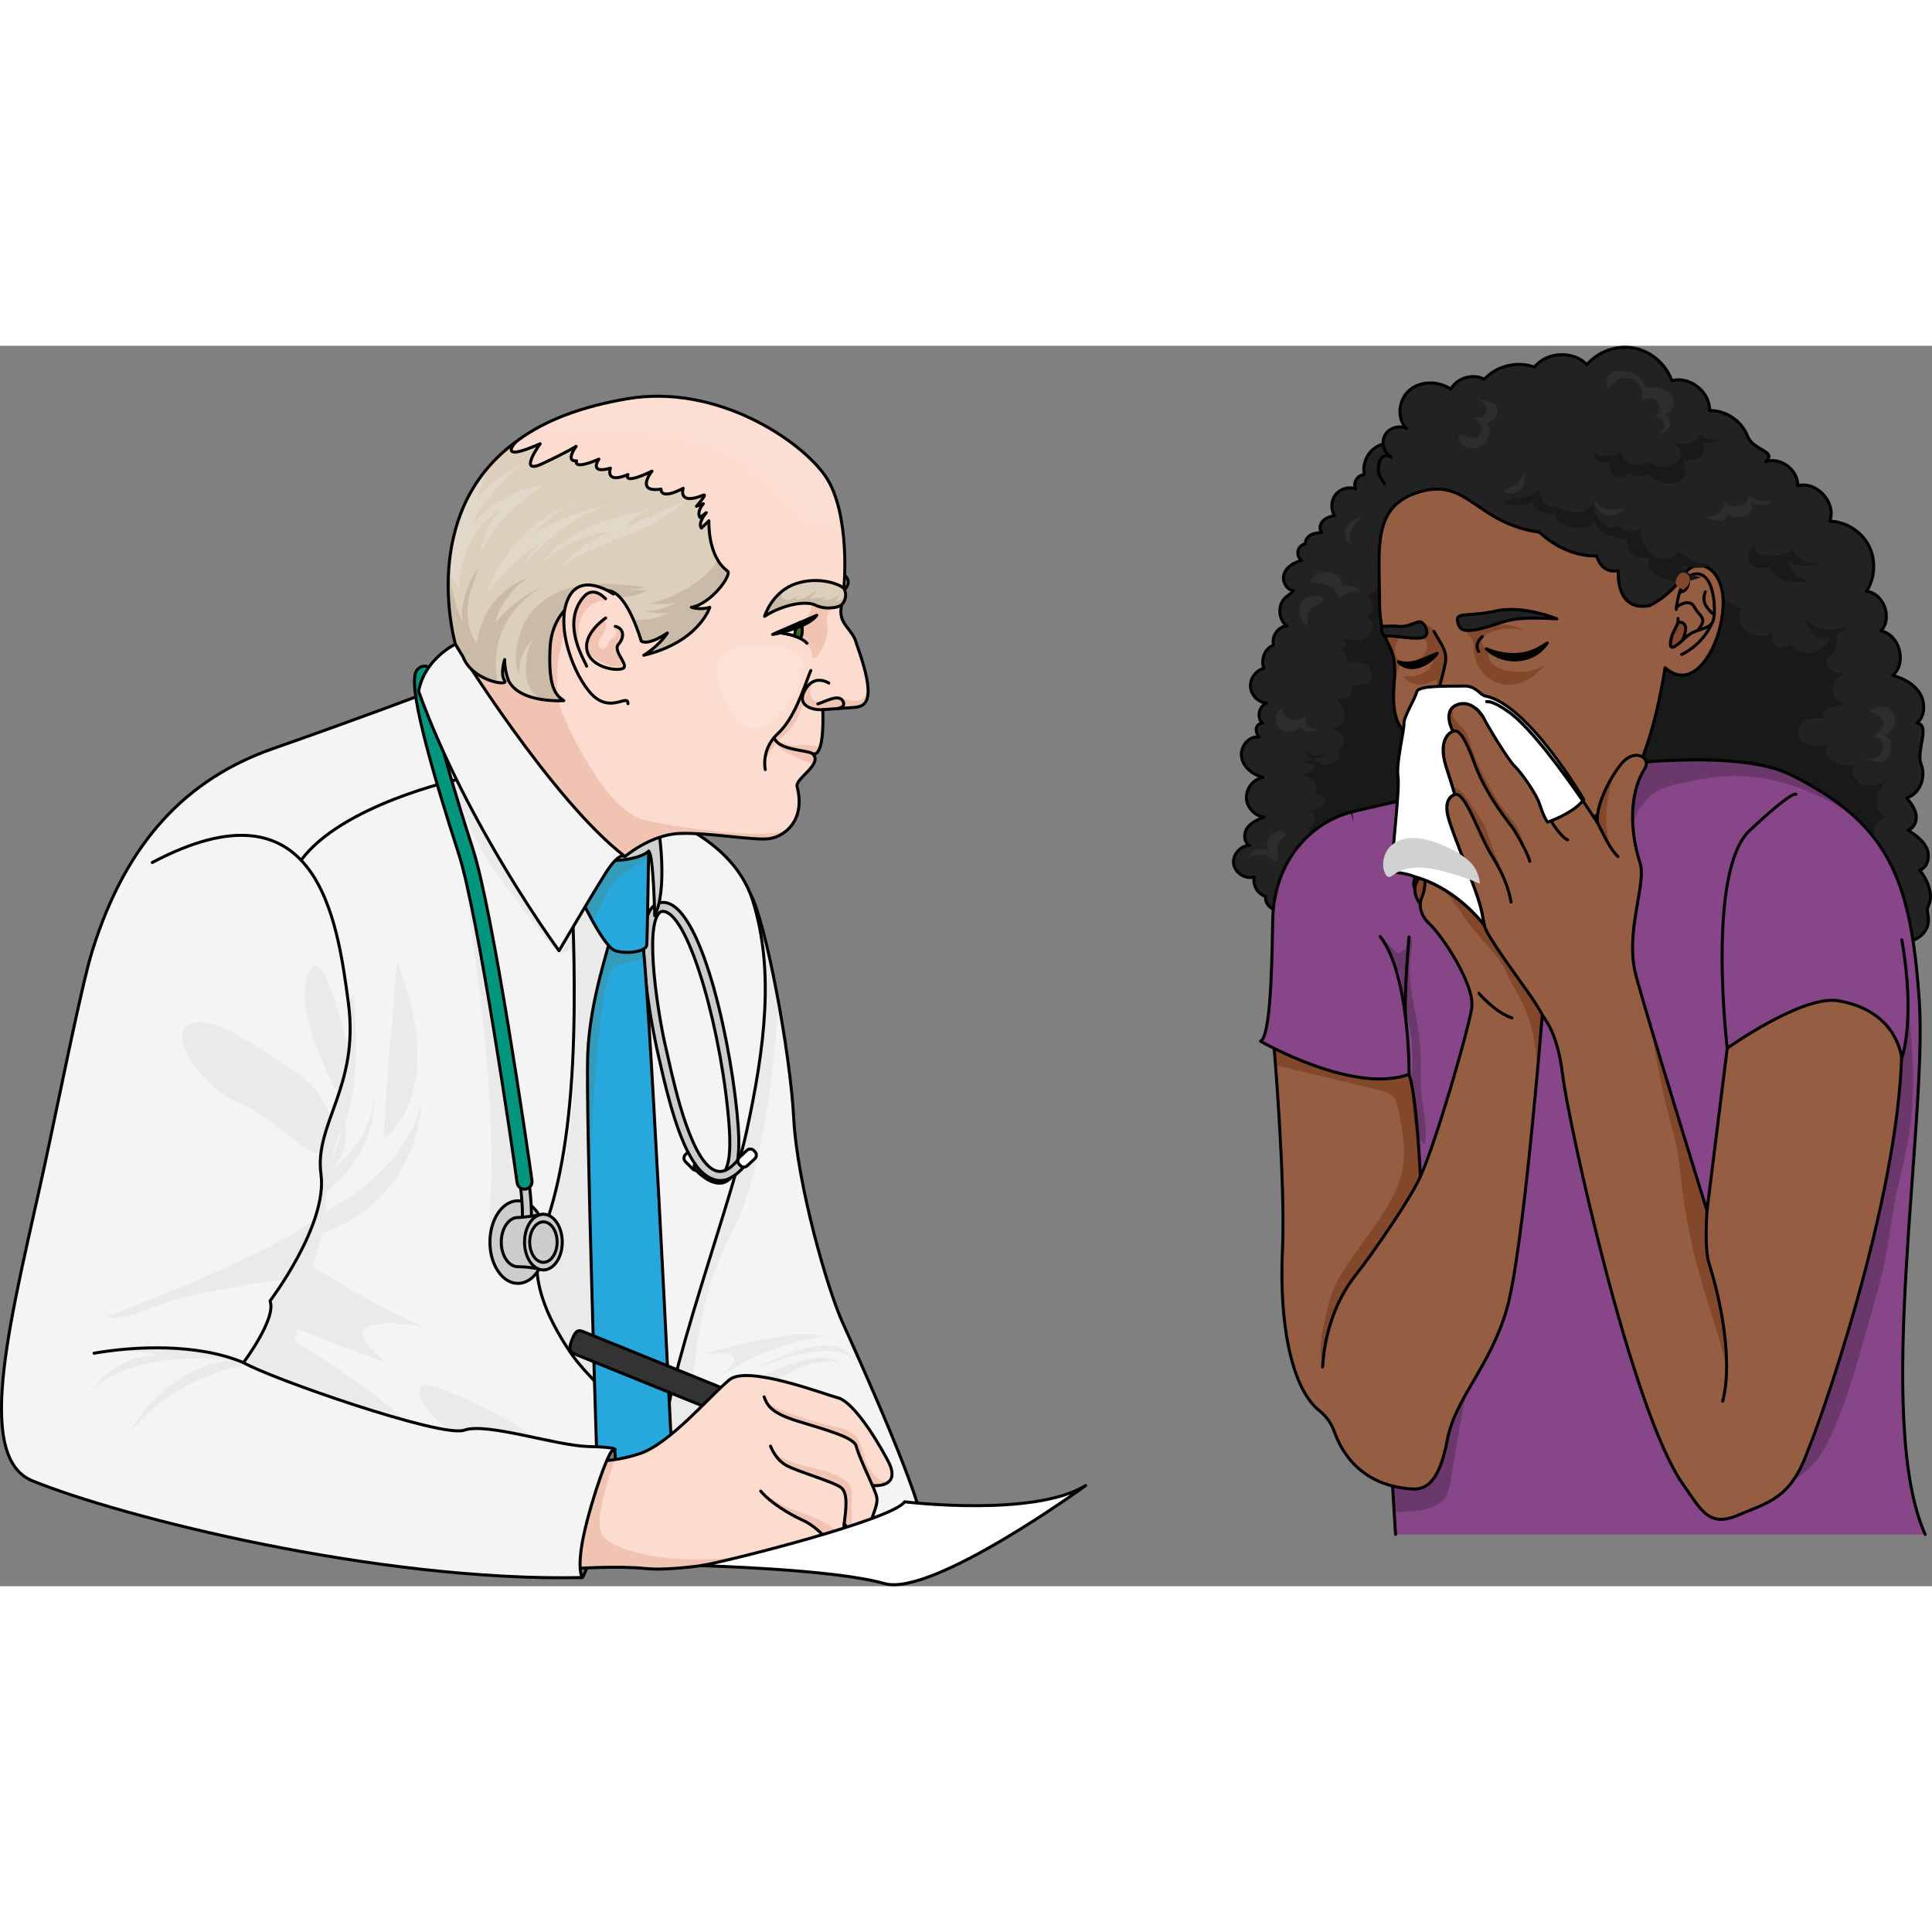 <?xml version="1.0" encoding="utf-8"?>
<!-- Created by: Science Figures, www.sciencefigures.org, Generator: Science Figures Editor -->
<svg version="1.1" id="Camada_1" xmlns="http://www.w3.org/2000/svg" xmlns:xlink="http://www.w3.org/1999/xlink" 
	 width="800px" height="800px" viewBox="0 0 644.584 413.86" enable-background="new 0 0 644.584 413.86"
	 xml:space="preserve">
<rect x="0" y="0" width="644.584" height="413.86" fill="#808080" stroke="none"/>
<g>
	<g>
		<path fill="#F4F4F4" d="M307.945,395.264c-0.86,8.28-75.71,0-75.71,0l-30.31-22.07l30.31-143.36l3.31-8.66l14.06-36.76l0.66-1.74
			c0.02,0.04,0.04,0.08,0.06,0.12c2.74,4.88,6.37,19.66,9.33,35.71c2.56,13.95,4.61,28.85,5.15,39.04
			c1.14,22,11.14,56.86,16.28,68.29C286.235,337.264,308.805,386.974,307.945,395.264z"/>
		<path fill="#EAEAEA" d="M243.505,297.264c-17.27,32.57-11.62,77-11.62,77l-18.8,5.78l22.46-158.87l1.12-7.91l12.94-28.85
			l0.72-1.62c2.74,4.88,6.37,19.66,9.33,35.71C258.445,240.604,254.755,276.034,243.505,297.264z"/>
		<path fill="#EAEAEA" d="M225.945,333.514c0,0,4.286,16.603,15.429,17.174c11.143,0.571-25.714,22.286-25.714,22.286
			L225.945,333.514z"/>
		<path fill="#EAEAEA" d="M233.373,336.791c0,0,32.286-10.152,42-6.103c0,0-17.143,0.714-36.714,14.286
			C238.659,344.974,256.088,333.18,233.373,336.791z"/>
		<path fill="#EAEAEA" d="M252.23,341.117c0,0,25.714-10.857,32.429-2.571C284.659,338.545,281.945,325.667,252.23,341.117z"/>
		<path fill="#EAEAEA" d="M252.23,344.974c0,0,18.714-11.126,27.857-6c0,0-11-1.816-23,7.735S252.23,344.974,252.23,344.974z"/>
		<path fill="none" stroke="#000000" stroke-linecap="round" stroke-linejoin="round" stroke-miterlimit="10" d="M250.262,182.675
			c5.111,8.87,13.397,52.87,14.54,74.87s11.143,56.857,16.286,68.286c5.143,11.429,27.714,61.143,26.857,69.429
			c-0.857,8.286-75.714,0-75.714,0l-30.303-22.064l30.303-143.365L250.262,182.675z"/>
		<path fill="#F4F4F4" d="M212.802,154.402c0,0,30.857,7.143,38.286,30.571c7.429,23.429,4,49.429-2,77.143
			s-32.857,97.714-26.857,110.286c6,12.571-39.143,19.429-39.143,19.429L66.231,351.259l29.714-203.714l98.286-10L212.802,154.402z"
			/>
		<path fill="#EAEAEA" d="M150.45,144.364c2.904,7.933,5.826,15.904,9.947,23.278c3.697,6.615,8.311,12.664,12.909,18.687
			c3.352,4.392,6.705,8.784,10.057,13.176c1.011,1.325,2.197,2.755,3.85,2.971c2.443,0.319,4.27-2.101,5.525-4.221
			c1.892-3.197,3.834-6.556,4.038-10.266c0.276-5.03-2.673-9.614-5.628-13.693c-11.63-16.051-25.273-30.642-40.509-43.321
			c-3.263-2.715-5.436-6.023-8.263-8.934C144.367,129.596,147.761,137.02,150.45,144.364z"/>
		<path fill="#EAEAEA" d="M155.727,183.679c5.203,37.035,10.417,74.446,7.249,111.711c-0.226,2.66-0.493,5.361,0.014,7.982
			c0.507,2.621,1.917,5.206,4.275,6.458c4.683,2.488,10.655-1.632,12.171-6.713c1.517-5.081,0.007-10.508-1.324-15.641
			c-5.99-23.105-8.356-46.965-11.896-70.57c-1.744-11.629-3.787-23.229-6.678-34.633c-1.454-5.734-3.12-11.416-5.069-17.001
			c-1.89-5.415-5.168-10.862-6.551-16.345c2.861,4.624,3.839,11.493,4.917,16.807C154.039,171.674,154.884,177.679,155.727,183.679z
			"/>
		<path fill="none" stroke="#000000" stroke-linecap="round" stroke-linejoin="round" stroke-miterlimit="10" d="M212.802,154.402
			c0,0,30.857,7.143,38.286,30.571c7.429,23.429,4,49.429-2,77.143s-32.857,97.714-26.857,110.286
			c6,12.571-39.143,19.429-39.143,19.429L66.231,351.259l29.714-203.714l98.286-10L212.802,154.402z"/>
		<path fill="#FFFFFF" d="M231.394,269.491l2.41,2.439c0.638,0.645,0.632,1.686-0.014,2.323l-0.39,0.386
			c-0.645,0.638-1.686,0.632-2.323-0.014l-2.41-2.439c-0.638-0.645-0.632-1.686,0.014-2.323l0.39-0.386
			C229.716,268.84,230.756,268.846,231.394,269.491z"/>
		<path fill="none" stroke="#000000" stroke-linecap="round" stroke-linejoin="round" stroke-miterlimit="10" d="M231.394,269.491
			l2.41,2.439c0.638,0.645,0.632,1.686-0.014,2.323l-0.39,0.386c-0.645,0.638-1.686,0.632-2.323-0.014l-2.41-2.439
			c-0.638-0.645-0.632-1.686,0.014-2.323l0.39-0.386C229.716,268.84,230.756,268.846,231.394,269.491z"/>
		<g>
			<path fill="#CCCCCC" d="M240.022,279.381c-3.805,0-7.566-4.013-8.046-4.543c-0.485-0.535-0.511-1.325-0.102-1.887
				c-5.15-7.354-8.795-20.964-11.766-34.212c-0.288-1.283-0.531-2.37-0.731-3.2c-0.096-0.397-9.131-40.262-1.681-48.284
				c1.154-1.243,2.657-1.752,4.349-1.476c12.597,2.07,22.485,49.798,24.253,74.803c0.324,4.581,0.256,8.303-0.209,11.189
				c0.089-0.104,0.179-0.212,0.269-0.321c0.525-0.639,1.471-0.733,2.111-0.207c0.641,0.525,0.733,1.471,0.208,2.111
				c-1.582,1.927-3.177,3.314-4.775,4.156c-0.557,0.674-1.203,1.167-1.941,1.481C241.323,279.264,240.672,279.381,240.022,279.381z
				 M221.163,188.705c-0.5,0-0.893,0.188-1.269,0.592c-4.857,5.229-0.314,34.298,2.398,45.539c0.203,0.842,0.451,1.945,0.743,3.247
				c2.166,9.658,7.918,35.313,16.222,37.287c0.86,0.207,1.754,0.119,2.681-0.257c1.006-1.634,1.994-5.446,1.367-14.32
				c-2.139-30.252-13.069-70.627-21.747-72.053C221.419,188.717,221.288,188.705,221.163,188.705z"/>
		</g>
		<g>
			<path fill="none" stroke="#000000" stroke-linecap="round" stroke-linejoin="round" stroke-miterlimit="10" d="M240.022,279.381
				c-3.805,0-7.566-4.013-8.046-4.543c-0.485-0.535-0.511-1.325-0.102-1.887c-5.15-7.354-8.795-20.964-11.766-34.212
				c-0.288-1.283-0.531-2.37-0.731-3.2c-0.096-0.397-9.131-40.262-1.681-48.284c1.154-1.243,2.657-1.752,4.349-1.476
				c12.597,2.07,22.485,49.798,24.253,74.803c0.324,4.581,0.256,8.303-0.209,11.189c0.089-0.104,0.179-0.212,0.269-0.321
				c0.525-0.639,1.471-0.733,2.111-0.207c0.641,0.525,0.733,1.471,0.208,2.111c-1.582,1.927-3.177,3.314-4.775,4.156
				c-0.557,0.674-1.203,1.167-1.941,1.481C241.323,279.264,240.672,279.381,240.022,279.381z M221.163,188.705
				c-0.5,0-0.893,0.188-1.269,0.592c-4.857,5.229-0.314,34.298,2.398,45.539c0.203,0.842,0.451,1.945,0.743,3.247
				c2.166,9.658,7.918,35.313,16.222,37.287c0.86,0.207,1.754,0.119,2.681-0.257c1.006-1.634,1.994-5.446,1.367-14.32
				c-2.139-30.252-13.069-70.627-21.747-72.053C221.419,188.717,221.288,188.705,221.163,188.705z"/>
		</g>
		<path fill="none" stroke="#000000" stroke-linecap="round" stroke-linejoin="round" stroke-miterlimit="10" d="M241.939,275.113
			c1.649-0.711,2.507-1.544,4.149-3.342"/>
		<path fill="none" stroke="#000000" stroke-linecap="round" stroke-linejoin="round" stroke-miterlimit="10" d="M231.874,272.951
			c1.357,2.162,6.357,7.88,12.026,4.56"/>
		<path fill="#FFFFFF" d="M251.822,271.241l-2.512,2.334c-0.665,0.618-1.704,0.579-2.322-0.085l-0.374-0.402
			c-0.618-0.665-0.58-1.704,0.085-2.322l2.512-2.334c0.665-0.618,1.704-0.58,2.322,0.085l0.374,0.402
			C252.525,269.584,252.487,270.623,251.822,271.241z"/>
		<path fill="none" stroke="#000000" stroke-linecap="round" stroke-linejoin="round" stroke-miterlimit="10" d="M251.822,271.241
			l-2.512,2.334c-0.665,0.618-1.704,0.579-2.322-0.085l-0.374-0.402c-0.618-0.665-0.58-1.704,0.085-2.322l2.512-2.334
			c0.665-0.618,1.704-0.58,2.322,0.085l0.374,0.402C252.525,269.584,252.487,270.623,251.822,271.241z"/>
		<path fill="#EAEAEA" d="M191.659,181.014l-0.442,12.859c0,0,3.442,54.237-3.629,81.24s-11.85,31.727-6.292,43.493
			c5.558,11.766,11.45,24.687,21.478,28.385c10.028,3.697,7.27-158.286,7.27-158.286L191.659,181.014z"/>
		<path fill="none" stroke="#000000" stroke-linecap="round" stroke-linejoin="round" stroke-miterlimit="10" d="M191.016,188.759
			c0,0,1.286,26.571,0,51c-1.286,24.429-4.714,42.643-10.071,56.571c-5.357,13.929,1.929,28.286,9,39s17.388,15.44,16.929,28.286"/>
		<path fill="#26A8DC" d="M224.085,368.544l-24.85,5.72c0,0-1.65-51.09-2.6-91.6c-0.49-21.42-0.8-39.88-0.55-46.26
			c0.72-18.43,7.27-35.99,8.15-41.14c0,0,7.85-3.29,9.85,1.85c0.22,0.56,0.51,3.03,0.84,6.98
			C217.735,236.474,224.085,368.544,224.085,368.544z"/>
		<path fill="#359BBA" d="M214.925,204.094c-2.72,0.98-6.15,2.06-9.66,2.78c-5.25,1.07-7.63,46.23-8.63,75.79
			c-0.49-21.42-0.8-39.88-0.55-46.26c0.72-18.43,7.27-35.99,8.15-41.14c0,0,7.85-3.29,9.85,1.85
			C214.305,197.674,214.595,200.144,214.925,204.094z"/>
		<path fill="none" stroke="#000000" stroke-linecap="round" stroke-linejoin="round" stroke-miterlimit="10" d="M204.23,195.259
			c-0.875,5.153-7.429,22.714-8.143,41.143s3.143,137.857,3.143,137.857l24.857-5.714c0,0-8-166.286-10-171.429
			C212.088,191.974,204.23,195.259,204.23,195.259z"/>
		<path fill="#D1D1D1" d="M206.284,168.617l13.66-5.893c0,0,2.786,18.75-1.5,27.429c0,0-0.429-20.571-2.036-21.536l-4.179,6.964
			l-11.679-0.857L206.284,168.617z"/>
		<path fill="none" stroke="#000000" stroke-linecap="round" stroke-linejoin="round" stroke-miterlimit="10" d="M206.284,168.617
			l13.66-5.893c0,0,2.786,18.75-1.5,27.429c0,0-0.429-20.571-2.036-21.536l-4.179,6.964l-11.679-0.857L206.284,168.617z"/>
		<path fill="#26A8DC" d="M216.405,168.614c0,0-0.01,0.48-0.02,1.31c-0.08,5.72-0.43,28.31-0.62,30.09
			c-0.21,2.03-6.43,3.1-10.5,1.82c-2.01-0.63-5.01-5.29-7.54-9.85c-2.62-4.71-4.73-9.31-4.73-9.31s-1.8-1.97-2.94-4.25
			c-1.53-3.06-1.87-6.69,4.95-6.84c0.7-0.02,1.47,0,2.33,0.06C212.765,172.734,216.405,168.614,216.405,168.614z"/>
		<path fill="#359BBA" d="M216.385,169.924c-1.44,3.88-9.497,3.514-14.61,14.11c-1.276,2.644-2.6,5.39-4.05,7.95
			c-2.62-4.71-4.73-9.31-4.73-9.31s-1.8-1.97-2.94-4.25c0.87-2.42,2.26-4.62,4.2-6.29c0.2-0.17,0.45-0.35,0.75-0.55
			c0.7-0.02,1.47,0,2.33,0.06c15.43,1.09,19.07-3.03,19.07-3.03C216.595,168.984,216.575,169.424,216.385,169.924z"/>
		<path fill="none" stroke="#000000" stroke-linecap="round" stroke-linejoin="round" stroke-miterlimit="10" d="M192.991,182.675
			c0,0,8.203,17.87,12.275,19.156c4.072,1.286,10.286,0.214,10.5-1.821c0.214-2.036,0.643-31.393,0.643-31.393
			s-3.643,4.121-19.071,3.025C181.909,170.545,192.991,182.675,192.991,182.675z"/>
		<path fill="#EAEAEA" d="M104.231,276.188c0,0,8.357-1.071,10.5-18.857c0,0,3.214,10.5-4.071,17.571c0,0,13.5-9.214,14.143-25.071
			c0,0,2.571,21.214-20.571,35.357S104.231,276.188,104.231,276.188z"/>
		<path fill="#EAEAEA" d="M98.231,298.688c0,0,39.214-5.357,42.429-46.286c0,0-4.286,27.429-44.143,41.571
			S98.231,298.688,98.231,298.688z"/>
		<path fill="#EAEAEA" d="M96.088,301.767c0,0,25.286,17.278,45.643,25.636c0,0-36-6.929-12.857,11.857
			c0,0-43.929-15.5-45.643-19.786C81.516,315.188,96.088,301.767,96.088,301.767z"/>
		<path fill="#EAEAEA" d="M88.802,326.573c0,0,38.714,21.615,50.857,37.043c12.143,15.429-62.429-21.214-62.429-21.214l2.005-14.357
			L88.802,326.573z"/>
		<path fill="#EAEAEA" d="M154.373,365.474c0,0-18.214-12.823-13.714-18.483c2.786-2.66,37.286,14.197,40.071,20.126
			C183.516,373.045,154.373,365.474,154.373,365.474z"/>
		<path fill="#EAEAEA" d="M128.016,264.688c0,0,22.071-14.857,4.5-59C132.516,205.688,128.067,254.737,128.016,264.688z"/>
		<path fill="#7A7A7A" d="M194.23,410.974c0.429,1.143,12.929-32.571,10.821-42.429h-9.821l-9.429,36.286L194.23,410.974z"/>
		<path fill="none" stroke="#000000" stroke-linecap="round" stroke-linejoin="round" stroke-miterlimit="10" d="M194.23,410.974
			c0.429,1.143,12.929-32.571,10.821-42.429h-9.821l-9.429,36.286L194.23,410.974z"/>
		<g>
			<path fill="#333333" d="M260.658,364.048c-0.501,0-1.01-0.095-1.503-0.295l-67.668-27.463c-2.047-0.83-1.373-2.841-0.542-4.888
				c0.831-2.048,1.502-3.357,3.551-2.524l67.668,27.463c2.047,0.83,3.033,3.163,2.202,5.21
				C263.735,363.106,262.238,364.048,260.658,364.048z"/>
		</g>
		<g>
			<path fill="none" stroke="#000000" stroke-linecap="round" stroke-linejoin="round" stroke-miterlimit="10" d="M260.658,364.048
				c-0.501,0-1.01-0.095-1.503-0.295l-67.668-27.463c-2.047-0.83-1.373-2.841-0.542-4.888c0.831-2.048,1.502-3.357,3.551-2.524
				l67.668,27.463c2.047,0.83,3.033,3.163,2.202,5.21C263.735,363.106,262.238,364.048,260.658,364.048z"/>
		</g>
		<path fill="#FCDCCE" d="M297.385,377.764l-0.01,0.01c-1.15,3.07-6.29,2.49-6.29,2.49c0.23,0.55,0.44,1.04,0.62,1.47
			c1.4,3.4,1.31,3.89-1.47,11.24c-1.77,4.65-4.26,4.08-6.1,2.68c-1.44-1.09-2.48-2.68-2.48-2.68c-0.02,0.79-0.12,1.47-0.28,2.04
			c-0.97,3.39-4.16,3.27-5.45,3.07c-0.34-0.05-0.55-0.11-0.55-0.11l0.16,0.25l1.55,2.46l-13.28,3.86c0,0-0.05-0.01-0.15-0.04
			c-1.13-0.28-8.35-2.05-11-1.59c-0.09,0.02-0.18,0.04-0.28,0.06c-4.14,2.29-27.29,6-36.72,5c-9.42-1-24,0-24,0l3.29-30.43l0.6-5.57
			c0,0,0.87,0.11,2.39,0.13c1.7,0.03,4.21-0.05,7.24-0.49c2.53-0.38,5.42-1.02,8.48-2.07c10-3.43,23.58-19.57,29.72-24.57
			s31.57,4.86,36.14,6s11.72,11.57,16.72,21C297.675,374.693,297.855,376.534,297.385,377.764z"/>
		<path fill="#F1C3B3" d="M252.375,402.974c-4.14,2.29-27.29,6-36.72,5c-9.42-1-24,0-24,0l3.29-30.43l2.99-5.44
			c1.7,0.03,4.21-0.05,7.24-0.49c-2.43,6.72-6.41,19.11-4.73,24.15C202.805,402.834,229.375,407.974,252.375,402.974z"/>
		<path fill="#F1C3B3" d="M275.825,398.124c-1.59-1.79-4.58-4.76-8.02-6.29c-4.78-2.13-10.66-5.97-13.41-9.03
			c0.44,0.29,7.47,4.85,11.41,5.99c4.07,1.18,11.58,4.49,12.97,6.53C279.545,396.464,277.645,397.464,275.825,398.124z"/>
		<path fill="#F1C3B3" d="M284.135,395.654c-1.44-1.09-2.48-2.68-2.48-2.68c0.58-4.71,1.29-9.86-0.85-11.86
			c-2.15-2-15.15-5.57-18.72-7.71c-2.12-1.27-3.48-3.25-4.24-4.65c1.79,2.35,8.53,4.58,12.67,5.51c4.61,1.03,13.5,3.21,13.61,7.85
			C284.205,385.644,284.165,392.534,284.135,395.654z"/>
		<path fill="#F1C3B3" d="M297.375,377.774c-1.15,3.07-6.29,2.49-6.29,2.49c-0.6-1.45-4.71-10.15-5.43-13.15
			c-0.71-3-10.71-5.57-19.85-8.43c-7.55-2.35-9.45-4.71-10.36-6.75c1.59,2.56,18.6,7.97,24.18,9c5.78,1.08,7.39,4.18,8.25,8.15
			C288.735,373.044,292.955,381.644,297.375,377.774z"/>
		<path fill="none" stroke="#000000" stroke-linecap="round" stroke-linejoin="round" stroke-miterlimit="10" d="M191.659,407.974
			c0,0,14.571-1,24,0s32.571-2.714,36.714-5c2.574-0.714,11.429,1.571,11.429,1.571l13.286-3.857l-1.714-2.714
			c0,0,6.143,1.714,6.286-5c0,0,5.429,8.286,8.571,0s2.857-7.857,0.857-12.714c0,0,10.143,1.143,5.143-8.286
			s-12.143-19.857-16.714-21c-4.571-1.143-30-11-36.143-6c-6.143,5-19.714,21.143-29.714,24.571
			c-10,3.429-18.113,2.429-18.113,2.429L191.659,407.974z"/>
		<path fill="#EAEAEA" d="M102.883,174.513c0,0,10.905,7.864,13.412,27.877c2.507,20.013,4.882,43.454-2.164,58.734
			s-4.186,26.856-7.329,37.924c-3.143,11.068-12.364,38.538-7.754,47.66s-1.267,11.338-1.267,11.338l-30.585-13.409L102.883,174.513
			z"/>
		<path fill="#F4F4F4" d="M205.055,368.544c-1.08-3.07-7.84,16.72-10.29,28.18c-2.42,11.3-0.53,14.25-0.53,14.25
			c-68.58,1.43-154-20.29-183.43-32.29c-20.05-8.17-6.46-56.74,4-104.85c4.89-22.51,12.36-60.3,16-72
			c11.43-36.71,31.71-57.43,60.28-67.43s49.07-17.79,49.07-17.79l12.178,25.194l-36.098,77.456c0.83,6.26,0.72,11.73,0.06,16.64
			c-0.68,5.21-1.97,9.79-3.38,14.01c-0.87,2.59-1.78,5.04-2.62,7.42c-1.52,4.27-2.82,8.3-3.27,12.46c-0.24,2.15-0.25,4.34,0.06,6.61
			c0.63,4.61-0.36,9.87-2.13,15.07c0,0,0,0-0.01,0.01c-2.55,7.52-6.74,14.92-10.02,20.1c-2.73,4.33-4.84,7.1-4.84,7.1
			c1.95,4.88-5.86,16.4-8.21,19.69c-0.1,0.14-0.19,0.27-0.27,0.38c-0.06,0.09-0.12,0.17-0.17,0.24c-0.13,0.18-0.2,0.27-0.2,0.27
			c0.38,0.22,0.85,0.48,1.41,0.76h0.01c12.25,6.1,65.08,24.33,72.25,21.77c7.5-2.68,30.65,5.25,41.58,5.47
			C207.405,367.474,205.055,368.544,205.055,368.544z"/>
		<path fill="#EAEAEA" d="M110.295,257.334c-1.52,4.27-2.82,8.3-3.27,12.46c-6.62-1.02-16.51-12.89-27.79-17.39
			c-11.28-4.5-25.22-24.22-14.65-26.57c7.72-1.72,18.97,6.63,34.07,16.5C105.015,246.484,108.675,252.193,110.295,257.334z"/>
		<path fill="#EAEAEA" d="M116.295,235.904c-0.68,5.21-1.97,9.79-3.38,14.01c-3.99-7.35-14.85-29.16-10.03-40.51
			C107.305,198.984,113.525,223.374,116.295,235.904z"/>
		<path fill="#EAEAEA" d="M35.655,323.974c0,0,52.71-19.82,69.29-32.49c-2.55,7.52-6.74,14.92-10.02,20.1
			c-7.32,0.92-32.6,4.35-42.98,8.93C39.735,325.904,35.655,323.974,35.655,323.974z"/>
		<path fill="#EAEAEA" d="M81.605,338.754c-0.06,0.09-0.12,0.17-0.17,0.24c-0.99-0.14-2.39-0.33-4.12-0.51
			c-10.65-1.12-33.43-1.9-45.94,9.49c0,0,6.29-11.03,21.64-11.18c0,0-9.82-2.04-17.19-1.36c2.13-0.27,25.19-3,44.47,2.91
			C80.735,338.474,81.175,338.614,81.605,338.754z"/>
		<path fill="#EAEAEA" d="M82.645,340.024c-26.5,4.74-38.91,21.82-40.04,23.46c11.57-19.25,25.4-24.18,34.71-25
			c1.06-0.1,2.05-0.14,2.98-0.14c0.55-0.01,1.08,0,1.58,0.03c-0.1,0.14-0.19,0.27-0.27,0.38c-0.06,0.09-0.12,0.17-0.17,0.24
			c-0.13,0.18-0.2,0.27-0.2,0.27C81.615,339.484,82.085,339.744,82.645,340.024z"/>
		<path fill="none" stroke="#000000" stroke-linecap="round" stroke-linejoin="round" stroke-miterlimit="10" d="M140.155,116.611
			c0,0-20.495,7.791-49.067,17.791s-48.857,30.719-60.286,67.429c-3.642,11.699-11.11,49.496-16,72
			c-10.454,48.113-24.05,96.681-4,104.857c29.429,12,114.857,33.714,183.429,32.286c0,0-1.882-2.946,0.536-14.25
			c2.45-11.456,9.207-31.253,10.286-28.179c0,0,2.357-1.071-8.571-1.286c-10.929-0.214-34.071-8.143-41.571-5.464
			c-7.5,2.679-64.964-17.393-73.679-22.536c0,0,11.143-14.857,8.857-20.571c0,0,19.286-25.429,17-42.286
			c-2.286-16.857,12.857-29.143,9.143-57.143c-3.714-28-10.286-76-65.429-46.857"/>
		<path fill="none" stroke="#000000" stroke-linecap="round" stroke-linejoin="round" stroke-miterlimit="10" d="M152.333,144.778
			c0,0-38.235,8.387-51.883,26.863"/>
		<path fill="none" stroke="#000000" stroke-linecap="round" stroke-linejoin="round" stroke-miterlimit="10" d="M81.231,339.259
			c-15.571-6.571-36.714-5.429-49.857-3.143"/>
		<path fill="none" stroke="#000000" stroke-linecap="round" stroke-linejoin="round" stroke-miterlimit="10" d="M277.055,399.614
			c0,0-0.45-0.6-1.23-1.49c-1.59-1.79-4.58-4.76-8.02-6.29c-4.78-2.13-10.66-5.97-13.41-9.03c0,0-0.01,0-0.02-0.01
			c-0.21-0.23-0.4-0.46-0.57-0.68"/>
		<path fill="none" stroke="#000000" stroke-linecap="round" stroke-linejoin="round" stroke-miterlimit="10" d="M257.085,367.114
			c0,0,0.12,0.34,0.37,0.88c0.1,0.2,0.21,0.44,0.35,0.7c0.01,0.02,0.02,0.04,0.04,0.06c0.76,1.4,2.12,3.38,4.24,4.65
			c3.57,2.14,16.57,5.71,18.72,7.71c2.14,2,1.43,7.15,0.85,11.86"/>
		<path fill="none" stroke="#000000" stroke-linecap="round" stroke-linejoin="round" stroke-miterlimit="10" d="M291.085,380.264
			c-0.6-1.45-4.71-10.15-5.43-13.15c-0.71-3-10.71-5.57-19.85-8.43c-7.55-2.35-9.45-4.71-10.36-6.75c-0.01-0.01-0.01-0.01-0.02-0.02
			c-0.18-0.42-0.33-0.83-0.48-1.23"/>
		<ellipse fill="#CCCCCC" cx="172.803" cy="299.048" rx="9.342" ry="13.783"/>
		
			<ellipse fill="none" stroke="#000000" stroke-linecap="round" stroke-linejoin="round" stroke-miterlimit="10" cx="172.803" cy="299.048" rx="9.342" ry="13.783"/>
		<g>
			<path fill="#CCCCCC" d="M175.697,293.795c-0.056,0-0.112-0.003-0.169-0.01c-0.823-0.092-1.416-0.834-1.324-1.657
				c0.49-4.372-0.837-14.139-0.851-14.236c-0.113-0.821,0.461-1.577,1.282-1.69c0.82-0.108,1.577,0.461,1.69,1.282
				c0.057,0.416,1.392,10.236,0.86,14.979C177.1,293.229,176.45,293.795,175.697,293.795z"/>
		</g>
		<g>
			<path fill="none" stroke="#000000" stroke-linecap="round" stroke-linejoin="round" stroke-miterlimit="10" d="M175.697,293.795
				c-0.056,0-0.112-0.003-0.169-0.01c-0.823-0.092-1.416-0.834-1.324-1.657c0.49-4.372-0.837-14.139-0.851-14.236
				c-0.113-0.821,0.461-1.577,1.282-1.69c0.82-0.108,1.577,0.461,1.69,1.282c0.057,0.416,1.392,10.236,0.86,14.979
				C177.1,293.229,176.45,293.795,175.697,293.795z"/>
		</g>
		<g>
			<path fill="#00957D" d="M175.001,281.389c-1.232,0-2.305-0.91-2.475-2.165c-1.514-11.204-13.035-89.994-19.529-109.829
				c-18.429-57.197-14.996-60.264-13.346-61.737c0.868-0.775,2.088-0.979,3.108-0.517c1.258,0.569,1.817,2.05,1.248,3.309
				c-0.172,0.38-0.427,0.696-0.735,0.938c-0.253,2.378,0.412,12.803,14.479,56.463c6.606,20.177,18.207,99.441,19.729,110.704
				c0.185,1.368-0.774,2.628-2.143,2.812C175.226,281.382,175.113,281.389,175.001,281.389z M140.701,111.697
				c0.001,0,0.002,0.001,0.004,0.001C140.703,111.698,140.702,111.697,140.701,111.697z"/>
		</g>
		<g>
			<path fill="none" stroke="#000000" stroke-linecap="round" stroke-linejoin="round" stroke-miterlimit="10" d="M175.001,281.389
				c-1.232,0-2.305-0.91-2.475-2.165c-1.514-11.204-13.035-89.994-19.529-109.829c-18.429-57.197-14.996-60.264-13.346-61.737
				c0.868-0.775,2.088-0.979,3.108-0.517c1.258,0.569,1.817,2.05,1.248,3.309c-0.172,0.38-0.427,0.696-0.735,0.938
				c-0.253,2.378,0.412,12.803,14.479,56.463c6.606,20.177,18.207,99.441,19.729,110.704c0.185,1.368-0.774,2.628-2.143,2.812
				C175.226,281.382,175.113,281.389,175.001,281.389z M140.701,111.697c0.001,0,0.002,0.001,0.004,0.001
				C140.703,111.698,140.702,111.697,140.701,111.697z"/>
		</g>
		<path fill="#CCCCCC" d="M172.803,290.837c-3.074,0-5.565,3.676-5.565,8.211c0,4.535,2.492,8.211,5.565,8.211
			c4.287,0,8.493,1.071,8.493,1.071v-18.565C174.683,290.915,172.803,290.837,172.803,290.837z"/>
		<path fill="none" stroke="#000000" stroke-linecap="round" stroke-linejoin="round" stroke-miterlimit="10" d="M172.803,290.837
			c-3.074,0-5.565,3.676-5.565,8.211c0,4.535,2.492,8.211,5.565,8.211c4.287,0,8.493,1.071,8.493,1.071v-18.565
			C174.683,290.915,172.803,290.837,172.803,290.837z"/>
		<path fill="#FFFFFF" d="M233.844,407.005c8.712-1.391,64.244-15.459,67.958-21.317c0,0,43,5.286,60.429-5.429
			c0,0-51.24,37.273-67.143,32.714C278.23,408.141,233.844,407.005,233.844,407.005z"/>
		<path fill="none" stroke="#000000" stroke-linecap="round" stroke-linejoin="round" stroke-miterlimit="10" d="M233.844,407.005
			c8.712-1.391,64.244-15.459,67.958-21.317c0,0,43,5.286,60.429-5.429c0,0-51.24,37.273-67.143,32.714
			C278.23,408.141,233.844,407.005,233.844,407.005z"/>
		<path fill="#DCD0BD" d="M279.016,74.831c0,0,7.762,2.816,1.571,7.643S279.016,74.831,279.016,74.831z"/>
		<path fill="none" stroke="#000000" stroke-linecap="round" stroke-linejoin="round" stroke-miterlimit="10" d="M279.016,74.831
			c0,0,7.762,2.816,1.571,7.643S279.016,74.831,279.016,74.831z"/>
		<path fill="#FCDCCE" d="M284.655,120.684c-4.42,0.29-10.14,0.72-10.14,0.72c0.06,1.76,0.07,3.31,0.03,4.68
			c-0.08,4.07-0.49,6.54-1.01,8.01c-1.01,2.87-2.43,1.99-2.58,1.89c1.28,1.07,1.19,2.29,0.5,3.54c-0.04,0.06-0.06,0.09-0.06,0.09
			c-1.59,2.75-6.04,5.65-5.45,7.5c1.4,5.44,0.48,9.49-1.42,12.3c-0.2,0.3-0.41,0.59-0.64,0.86c0,0.01-0.01,0.01-0.01,0.02
			c-0.26,0.33-0.54,0.63-0.83,0.92c-1.85,1.82-4.12,2.85-6.1,3.19c-5,0.86-20.86-2.14-30.43-1.68s-18,7.68-18,7.68l-17.71-6.29
			l-38.86-64.57c0,0-0.31-2.74-0.44-7.24c-0.24-8.1,0.1-21.87,3.87-35.47c3.5-12.64,11.28-22.31,23.41-29.15
			c8.17-4.61,18.32-7.93,30.45-10c30.14-5.14,58.28,14.15,66.28,26c2.42,3.59,3.99,8.35,4.96,13.41
			c2.25,11.63,1.33,24.88,0.33,29.31c-1.51,6.7,3.66,7.65,5,13.14c1.89,5.25,2.99,9.2,3.5,12.16c0,0.03,0,0.07,0.01,0.11
			C290.585,119.464,287.845,120.484,284.655,120.684z"/>
		<path opacity="0.2" fill="#FDEAE2" d="M280.475,57.094c-1.26,1.77-3.07,3.11-5.2,3.53c-3.36,0.67-6.81-0.97-9.36-3.26
			c-2.54-2.3-4.42-5.23-6.6-7.87c-8.36-10.11-21.13-15.73-34.02-18.15c-12.9-2.43-26.13-1.97-39.25-1.93
			c-2.52,0.01-5.27-0.08-7.21-1.69c-0.02-0.01-0.04-0.03-0.05-0.04c8.17-4.61,18.32-7.93,30.45-10c30.14-5.14,58.28,14.15,66.28,26
			C277.935,47.274,279.505,52.034,280.475,57.094z"/>
		<path fill="#F1C3B3" d="M270.955,135.984c1.28,1.07,1.19,2.29,0.5,3.54c-0.04,0.06-0.06,0.09-0.06,0.09s-2.92-0.85-6.79-2.85
			c-3.87-2-5.83-3.04-6.03-5.38c0,0,4.87,2.34,7.3,1.97c2.43-0.38,6.68,0.01,7.66,0.74
			C272.525,136.964,271.105,136.084,270.955,135.984z"/>
		<path fill="#F1C3B3" d="M284.655,120.684c-4.42,0.29-10.14,0.72-10.14,0.72c-3.29,0.24-9.07-1.22-5.9-6.64
			c1.01-1.73,2.18-2.58,3.3-2.94c-0.14,0.12-3.17,2.92-0.97,5.66c2.25,2.81,3.28,0.41,6.25,0c2.96-0.4,5.43,0.83,7.36,0.96
			c1.93,0.14,5.68-0.32,4.76-6.63C290.585,119.464,287.845,120.484,284.655,120.684z"/>
		<path fill="#F1C3B3" d="M270.515,84.287c0,0,1.754,5.33-4.104,8.669c-5.859,3.339-0.466,4.188-0.466,4.188s4.893,1.83,5,6.116
			s6.321-5.398,5.036-10.146c-1.286-4.747,4.191-8.176,4.191-8.176L270.515,84.287z"/>
		<path fill="#F1C3B3" d="M270.005,109.594c0,0-0.56,13.17-7.95,19.92c-4.1,3.74-6.02,7.18-6.92,9.5c0.04-2.42,0.79-6.28,4.45-9.68
			c5.37-4.97,8.45-14.67,10.41-19.73L270.005,109.594z"/>
		<path fill="#F1C3B3" d="M263.045,161.214c-1.85,1.82-4.12,2.85-6.1,3.19c-5,0.86-20.86-2.14-30.43-1.68s-18,7.68-18,7.68
			l-17.71-6.29l-38.86-64.57c0,0-0.31-2.74-0.44-7.24l38.55-13.99v12.52c0,0-8.06,19.28-1.94,33c6.12,13.71,16.65,31.9,26.81,34.38
			C224.465,160.534,257.005,165.334,263.045,161.214z"/>
		<path fill="none" stroke="#000000" stroke-linecap="round" stroke-linejoin="round" stroke-miterlimit="10" d="M208.516,170.402
			c0,0,8.429-7.214,18-7.679s25.429,2.536,30.429,1.679s11.857-6.143,9-17.286c-0.857-2.714,9.143-7.714,5-11.143
			c0,0,4.143,3.143,3.571-14.571c0,0,5.714-0.429,10.143-0.714c4.429-0.286,8-2.143,1.143-21.143c-1.338-5.496-6.51-6.443-5-13.143
			c1.433-6.356,2.714-30.857-5.286-42.714s-36.143-31.143-66.286-26s-48,18-53.857,39.143c-5.857,21.143-3.429,42.714-3.429,42.714
			l38.857,64.571L208.516,170.402z"/>
		<path fill="#F4F4F4" d="M151.945,99.545c0,0,32,52,56.571,70.857c0,0-1.714-2-6.571,5.714
			c-4.857,7.714-15.429,25.714-15.429,25.714s-30.571-41.429-46.857-86.571C141.659,104.402,151.945,99.545,151.945,99.545z"/>
		<path fill="none" stroke="#000000" stroke-linecap="round" stroke-linejoin="round" stroke-miterlimit="10" d="M151.945,99.545
			c0,0,32,52,56.571,70.857c0,0-1.714-2-6.571,5.714c-4.857,7.714-15.429,25.714-15.429,25.714s-30.571-41.429-46.857-86.571
			C141.659,104.402,151.945,99.545,151.945,99.545z"/>
		<path fill="#DCD0BD" d="M230.655,87.264c0,0,3.02,1,6.15,0c0,0-3.57,11.57-22,16c0,0,4.84-2.86,7.84-7.42
			c-0.31,0.21-6.2,4.23-8.7,2.7c0,0-0.95-3.35-2.57-7.07c-1.2-2.74-2.77-5.68-4.61-7.62c-1.24-1.29-2.59-2.14-4.03-2.17
			c-6.5-0.14-18.5,4.86-19.22,19.15c-0.71,14.28,2.48,16,4.6,17.57c0,0-3.34,0.23-7.25-0.37c0,0,0,0-0.01,0
			c-4.26-0.66-9.19-2.31-11.2-6.34c-1.42-3.72-1.28-7.01-1.28-7.01s-1.58,4.88-0.01,7.01c0.53,0.72-0.53,0.95-2.27,0.65
			c-3.47-0.58-9.67-3.28-11.57-8.52l-2.58-4.28c0,0-3.29-11.24-2.18-25.44c0.01-0.09,0.01-0.18,0.02-0.27c0-0.01,0-0.01,0-0.01
			c-0.01-0.01-0.01-0.01,0-0.02c0.87-10.79,4.27-23.25,13.56-33.77c2.47-2.8,5.36-5.47,8.73-7.93c-0.36,0.39-6.26,6.96,8.15,0.59
			c-0.3,0.41-7.54,10.49,0.58,6.71c8.02-3.74,11.23-5.73,11.42-5.85c-0.22,0.3-3.73,5.12,0.15,4.85c0,0-1.57,3.28,7.42-0.56
			c-0.2,0.3-3.33,5.06,3.86,2.99c0,0-2,5.43,5.85,2.15c-0.13,0.25-1.75,3.52,8.01-1.15c0,0-5.8,7.28,3.03,6c0,0-0.46,3.85,7.4-0.29
			c0,0-2,5.86,6.71,2.29c1.55-0.63-2.28,3.71-2.28,3.71l2.28-0.86c0,0-2.28,2.58-1.14,4.58l2.14-1.58c0,0-3,3.43-1.64,5.15l2.5-2.43
			c0,0-0.37,7.51,2.94,13.07c0.81,1.38,1.86,2.65,3.2,3.64C244.515,76.114,237.375,86.114,230.655,87.264z"/>
		<path fill="#E2D8C9" d="M181.725,46.334c-8.87,5.83-17.09,13.29-21.38,23c0.66-5.46,3.05-10.69,6.74-14.75
			c-4.56,2.4-8.02,6.58-10.24,11.23c-2.22,4.65-3.28,9.78-3.88,14.9c-1.37-2.04-2.44-4.271-3.2-6.61c0.01-0.09,0.01-0.18,0.02-0.27
			c0-0.01,0-0.01,0-0.01c-0.01-0.01-0.01-0.01,0-0.02c0.87-10.79,4.27-23.25,13.56-33.77c-1.63,3.57-3,7.26-4.11,11.02
			c3.65-4.54,8.33-8.25,13.59-10.75c-6.12,6.02-12.39,12.25-15.86,20.11C163.075,52.854,172.105,47.724,181.725,46.334z"/>
		<path fill="#C9BBA7" d="M230.655,87.264c0,0,3.02,1,6.15,0c0,0-3.57,11.57-22,16c0,0,4.84-2.86,7.84-7.42
			c-0.31,0.21-6.2,4.23-8.7,2.7c0,0-0.95-3.35-2.57-7.07c4.04,0.23,8.15-0.56,11.8-2.3c-2.65,0.16-5.32-0.02-7.92-0.54
			c3.68-0.15,7.32-1.23,10.49-3.11c-2.83,0.76-5.81,0.92-8.7,0.46c5.01-1.51,9.95-3.45,14.31-6.37c2.03-1.36,3.93-2.95,5.6-4.75
			c0.92-0.99,1.66-2.29,2.5-3.39c0.81,1.38,1.86,2.65,3.2,3.64C244.515,76.114,237.375,86.114,230.655,87.264z"/>
		<path fill="#C9BBA7" d="M216.275,81.754c-0.93,0.02-2.59,1.01-3.47,1.25c-1.31,0.35-2.65,0.61-4,0.78
			c-0.65,0.08-1.34,0.08-2.04,0.07c-1.24-1.29-2.59-2.14-4.03-2.17c-6.5-0.14-18.5,4.86-19.22,19.15c-0.71,14.28,2.48,16,4.6,17.57
			c0,0-3.34,0.23-7.25-0.37c0,0,0,0-0.01,0c-1.66-0.88-3.11-2.16-4.03-3.79c-1.34-2.35-1.5-5.18-1.36-7.87
			c0.17-3.3,0.86-6.83,3.24-9.11c-3.75,2.85-5.86,7.74-5.36,12.43c-1.53-2.65-1.43-5.91-0.95-8.93c0.61-3.82,1.81-7.6,4-10.79
			c3.99-5.79,10.92-9.02,17.87-10.07c6.95-1.06,14.04-0.2,21.02,0.65c-2.1,0.6-4.29,0.85-6.46,0.74
			C211.305,81.443,213.795,81.594,216.275,81.754z"/>
		<path fill="#C9BBA7" d="M182.485,79.894c-6.51,2.85-11.88,8.22-14.72,14.74c-2.41,5.52-2.98,11.83-1.67,17.71
			c-3.47-0.58-9.67-3.28-11.57-8.52l-2.58-4.28c0,0-3.33-11.38-2.16-25.71c0.38,6.35,2.14,12.55,4.46,18.48
			c-0.52-6.56,1.54-13.29,5.64-18.44c-1.66,4.12-3.29,8.33-3.77,12.75c-0.48,4.42,0.32,9.15,3.08,12.63
			c0.83-9.83,7.92-18.84,17.27-21.96c-5.6,3.39-9.76,9.06-11.32,15.41C169.585,86.934,175.665,82.434,182.485,79.894z"/>
		<path fill="none" stroke="#000000" stroke-linecap="round" stroke-linejoin="round" stroke-miterlimit="10" d="M234.659,49.831
			c1.542-0.632-2.286,3.714-2.286,3.714l2.286-0.857c0,0-2.286,2.571-1.143,4.571l2.143-1.571c0,0-3,3.429-1.643,5.143l2.5-2.429
			c0,0-0.571,11.714,6.143,16.714c1.857,1-5.286,11-12,12.143c0,0,3.013,1,6.149,0c0,0-3.578,11.571-22.007,16
			c0,0,4.857-2.857,7.857-7.429c0,0-6.143,4.286-8.714,2.714c0,0-4.705-16.725-11.209-16.863
			c-6.505-0.137-18.505,4.863-19.219,19.148c-0.714,14.286,2.477,16,4.596,17.571c0,0-14.596,1.021-18.453-6.704
			c-1.429-3.729-1.286-7.01-1.286-7.01s-1.579,4.876-0.004,7.009c1.575,2.134-10.989,0.01-13.848-7.87l-2.577-4.282
			c0,0-12.699-43.497,20.151-67.463c0,0-6.722,7.177,8.135,0.605c0,0-7.714,10.571,0.571,6.714
			c8.286-3.857,11.429-5.857,11.429-5.857s-3.857,5.143,0.143,4.857c0,0-1.571,3.286,7.429-0.571c0,0-3.571,5.143,3.857,3
			c0,0-2,5.429,5.857,2.143c0,0-2.143,3.714,8-1.143c0,0-5.806,7.286,3.025,6c0,0-0.454,3.857,7.403-0.286
			C227.945,47.545,225.945,53.402,234.659,49.831z"/>
		<path fill="#DCD0BD" d="M282.115,83.644c-0.12,1.15-0.69,2.14-1.31,2.76c-1.07,1.07-5.65,1.71-8.72,0.14
			c-3.07-1.57-10.78-0.28-17,3.72c0,0,1.83-6.12,7.48-9.52c0.86-0.52,1.82-0.98,2.88-1.34c7.93-2.72,15.14,0.36,16.1,1.57
			C282.065,81.904,282.205,82.814,282.115,83.644z"/>
		<path fill="#C9BBA7" d="M282.115,83.644c-0.12,1.15-0.69,2.14-1.31,2.76c-1.07,1.07-5.65,1.71-8.72,0.14
			c-3.07-1.57-10.78-0.28-17,3.72c0,0,1.83-6.12,7.48-9.52c-1.87,1.55-2.55,3.52-0.69,3.94c1.75,0.41,4.92-1.41,5.28-1.62l-2.01,1.7
			c3.58-0.08,7.14-3.09,7.36-3.28c-1,1.99-2.5,2.8-2.5,2.8c3.48,0.09,5.55-0.61,5.78-0.69l-1.48,1.17c3.78,0.47,5.87-1.98,5.87-1.98
			c-0.49,1.59-1.51,2.4-1.51,2.4C280.075,85.154,281.245,84.443,282.115,83.644z"/>
		<path fill="none" stroke="#000000" stroke-linecap="round" stroke-linejoin="round" stroke-miterlimit="10" d="M255.088,90.259
			c6.214-4,13.929-5.286,17-3.714s7.643,0.929,8.714-0.143c1.071-1.072,1.983-3.21,0.742-5.426
			c-0.956-1.217-8.17-4.288-16.099-1.574C257.516,82.117,255.088,90.259,255.088,90.259z"/>
		<path fill="none" stroke="#000000" stroke-linecap="round" stroke-linejoin="round" stroke-miterlimit="10" d="M260.255,95.774
			c0,0,0.01,0,0.02,0c0.24,0.03,2.53,0.26,4.87,1.07c0.27,0.09,0.53,0.19,0.8,0.3c0.39,0.16,0.77,0.33,1.13,0.53
			c0.83,0.42,1.58,0.95,2.16,1.59"/>
		<path fill="#FFFFFF" d="M267.185,92.224l-0.38,1.48l-0.86,3.44c-0.27-0.11-0.53-0.21-0.8-0.3c-2.34-0.81-4.63-1.04-4.87-1.07
			c-0.01,0-0.02,0-0.02,0c-0.55,0.14-1.03,0.25-1.42,0.33l-0.26-0.13L267.185,92.224z"/>
		<path fill="none" stroke="#000000" stroke-linecap="round" stroke-linejoin="round" stroke-miterlimit="10" d="M267.185,92.224
			l-0.38,1.48l-0.86,3.44c-0.27-0.11-0.53-0.21-0.8-0.3c-2.34-0.81-4.63-1.04-4.87-1.07c-0.01,0-0.02,0-0.02,0
			c-0.55,0.14-1.03,0.25-1.42,0.33l-0.26-0.13L267.185,92.224z"/>
		<path fill="#3D6621" d="M267.075,97.674c-0.36-0.2-0.74-0.37-1.13-0.53c-0.27-0.11-0.53-0.21-0.8-0.3
			c-0.01-1.54,0.4-3.37,2.04-4.62l0.01-0.01C267.195,92.214,268.355,94.964,267.075,97.674z"/>
		<path fill="none" stroke="#000000" stroke-linecap="round" stroke-linejoin="round" stroke-miterlimit="10" d="M267.075,97.674
			c-0.36-0.2-0.74-0.37-1.13-0.53c-0.27-0.11-0.53-0.21-0.8-0.3c-0.01-1.54,0.4-3.37,2.04-4.62l0.01-0.01
			C267.195,92.214,268.355,94.964,267.075,97.674z"/>
		<path fill="none" stroke="#000000" stroke-linecap="round" stroke-linejoin="round" stroke-miterlimit="10" d="M274.515,121.404
			c-3.29,0.24-9.07-1.22-5.9-6.64c1.01-1.73,2.18-2.58,3.3-2.94c0.01,0,0.01-0.01,0.01-0.01c2.4-0.76,4.59,0.73,4.59,0.73"/>
		<path fill="none" stroke="#000000" stroke-linecap="round" stroke-linejoin="round" stroke-miterlimit="10" d="M272.873,119.474
			c2.5-0.714,6.838-3.404,8.286-1.027s-2.065,2.622-2.065,2.622"/>
		<path fill="none" stroke="#000000" stroke-linecap="round" stroke-linejoin="round" stroke-miterlimit="10" d="M255.325,141.404
			c0,0-0.22-0.93-0.19-2.39c0.04-2.42,0.79-6.28,4.45-9.68c5.37-4.97,8.45-14.67,10.41-19.73l0.01-0.01
			c0.18-0.46,0.35-0.88,0.51-1.26"/>
		<path fill="none" stroke="#000000" stroke-linecap="round" stroke-linejoin="round" stroke-miterlimit="10" d="M270.945,135.974
			c-2.5-1.214-11.223-1.067-12.683-5.248"/>
		<path fill="#FCDCCE" d="M204.659,82.831c0,0-11.429-8.143-15.429,2.286s3.571,27.714,9.429,32.286
			c5.857,4.571,10.857-1.286,10.857,2"/>
		<path fill="#F1C3B3" d="M192.998,97.979c-0.268-2.906,0.053-5.952,1.501-8.486c1.448-2.534,4.167-4.455,7.085-4.404
			c-0.634-1.617-2.538-2.519-4.259-2.284s-3.207,1.431-4.116,2.911c-0.909,1.48-1.305,3.219-1.504,4.945
			c-0.554,4.814,0.52,9.26,2.747,13.508C193.703,102.174,193.194,100.104,192.998,97.979z"/>
		<path fill="#F1C3B3" d="M196.875,96.592c-0.827,1.271-1.568,2.756-1.282,4.246c0.264,1.375,1.348,2.439,2.478,3.266
			c1.811,1.326,3.885,2.291,6.066,2.822c0.838,0.204,1.734,0.342,2.553,0.071s1.521-1.068,1.415-1.924
			c-0.17-1.373-2.092-1.913-2.432-3.254c-0.362-1.429,1.238-2.551,1.721-3.944c0.588-1.695-0.962-3.74-2.753-3.632
			c0.668,0.112,1.059,0.893,0.959,1.563c-0.101,0.67-0.56,1.229-1.05,1.697c-0.49,0.468-1.038,0.891-1.406,1.46
			c-0.505,0.78-0.749,1.885-1.635,2.164c-0.784,0.247-1.638-0.416-1.836-1.214s0.103-1.641,0.533-2.341
			c0.43-0.701,0.991-1.317,1.391-2.036c0.597-1.071,1.428-4.479-0.566-3.864C199.546,92.129,197.681,95.354,196.875,96.592z"/>
		<path fill="none" stroke="#000000" stroke-linecap="round" stroke-linejoin="round" stroke-miterlimit="10" d="M204.659,82.831
			c0,0-11.429-8.143-15.429,2.286s3.571,27.714,9.429,32.286c5.857,4.571,10.857-1.286,10.857,2"/>
		<path fill="none" stroke="#000000" stroke-linecap="round" stroke-linejoin="round" stroke-miterlimit="10" d="M205.266,93.618
			c2.822,0.641,3.25,3.498,1.107,5.927c-2.143,2.429,3.848,7.143,1.352,8.143c-2.495,1-10.924-0.571-11.924-6.286
			c-1-5.714,6.272-10.571,6.272-10.571"/>
		<path fill="none" stroke="#000000" stroke-linecap="round" stroke-linejoin="round" stroke-miterlimit="10" d="M195.708,106.896
			c-0.048-0.922-9.048-14.208-0.763-23.351c3.303-3.52,7.082,0.857,7.082,0.857"/>
		<path d="M272.515,89.904c-1.08,1.54-3.31,2.81-5.71,3.8c-2.3,0.95-4.76,1.64-6.53,2.07c-0.01,0-0.02,0-0.02,0
			c-0.55,0.14-1.03,0.25-1.42,0.33c-0.57,0.13-0.95,0.2-1.07,0.22l0.81-0.35l8.61-3.75L272.515,89.904z"/>
		<path fill="none" stroke="#000000" stroke-linecap="round" stroke-linejoin="round" stroke-miterlimit="10" d="M272.515,89.904
			c-1.08,1.54-3.31,2.81-5.71,3.8c-2.3,0.95-4.76,1.64-6.53,2.07c-0.01,0-0.02,0-0.02,0c-0.55,0.14-1.03,0.25-1.42,0.33
			c-0.57,0.13-0.95,0.2-1.07,0.22l0.81-0.35l8.61-3.75L272.515,89.904z"/>
		<ellipse fill="#CCCCCC" cx="181.296" cy="299.048" rx="6.292" ry="9.283"/>
		
			<ellipse fill="none" stroke="#000000" stroke-linecap="round" stroke-linejoin="round" stroke-miterlimit="10" cx="181.296" cy="299.048" rx="4.577" ry="6.753"/>
		
			<ellipse fill="none" stroke="#000000" stroke-linecap="round" stroke-linejoin="round" stroke-miterlimit="10" cx="181.296" cy="299.048" rx="6.292" ry="9.283"/>
		<path fill="#F1C3B3" d="M264.525,159.414c-0.2,0.3-0.41,0.59-0.64,0.86C264.085,159.844,264.295,159.564,264.525,159.414z"/>
		<path fill="#F1C3B3" d="M254.335,142.044c0,0,0.02-0.44,0.22-1.21L254.335,142.044z"/>
		<path fill="#E2D8C9" d="M228.242,52c-6.592,2.854-13.184,5.709-19.776,8.563c2.329-2.623,5.234-4.732,8.449-6.134
			c-6.713,1.504-13.471,3.022-19.788,5.745c-6.317,2.723-12.238,6.754-16.145,12.415c6.171-5.856,14.256-9.662,22.702-10.685
			c-6.516,2.772-12.366,7.093-16.932,12.505c11.426-9.469,27.946-10.922,39.29-20.489c-0.12,0.075-0.544,0.103-0.494-0.029
			C226.646,53.35,227.517,52.986,228.242,52z"/>
		<path fill="#E2D8C9" d="M162.629,82.252c5.199-6.899,11.686-12.823,19.027-17.376c-3.076,2.535-5.692,5.626-7.683,9.078
			c8.335-9.289,18.149-18.042,30.248-21.102c-9.811,1.807-19.286,5.418-27.81,10.601c2.62-1.593,4.88-4.342,7.316-6.25
			c2.511-1.966,5.181-3.911,8.076-5.271c-1.552,1.635-5.084,2.444-7.098,3.611c-2.474,1.434-4.822,3.085-7.014,4.922
			c-4.384,3.675-8.145,8.097-11.043,13.031C165.02,76.27,163.664,79.206,162.629,82.252z"/>
		<path opacity="0.4" fill="#FDEAE2" d="M261.958,100.738c2.411,0.513,4.76,1.979,5.673,4.269c0.973,2.44,0.149,5.209-0.909,7.613
			c-1.511,3.436-3.498,6.663-5.885,9.559c-2.468,2.995-5.877,5.825-9.742,5.478c-2.548-0.229-4.806-1.852-6.377-3.871
			c-1.571-2.019-2.559-4.419-3.527-6.787c-1.569-3.835-3.128-8.257-1.285-11.968c1.272-2.561,3.97-4.176,6.754-4.829
			c2.54-0.596,5.26-0.646,7.808-0.118C256.96,100.602,259.472,100.21,261.958,100.738z"/>
	</g>
	<g>
		<path fill="#222222" d="M483.445,60.267c-0.921,1.472,1.105,2.92,2.451,4.017c3.922,3.195,3.054,9.492,0.695,13.967
			c-2.359,4.475-5.897,8.587-6.402,13.62c-0.37,3.688,0.973,7.383,0.652,11.076c-0.145,1.672-0.631,3.326-0.505,4.999
			c0.205,2.728,1.975,5.044,3.57,7.268c8.157,11.375,13.478,25.347,12.03,39.269c-0.395,3.796-1.347,7.672-3.707,10.672
			c-2.109,2.681-5.162,4.44-8.235,5.919c-7.498,3.609-15.546,5.939-23.167,9.281c-5.363,2.352-10.514,5.206-16.03,7.175
			s-11.553,3.024-17.241,1.629c-2.704-0.663-5.74-2.661-5.312-5.413c-2.634-0.825-4.378-3.823-3.795-6.521
			c-2.939,0.883-6.403-1.312-6.859-4.346c-0.456-3.035,2.209-6.151,5.278-6.171c-1.955-1.084-2.026-4.075-0.718-5.889
			c1.308-1.813,3.494-2.733,5.568-3.568c-3.163-0.382-5.816-3.31-5.887-6.495c-0.07-3.185,2.452-6.227,5.595-6.748
			c-3.376-0.835-6.593-3.311-7.203-6.735s2.446-7.314,5.862-6.666c-0.604-0.835-1.098-1.838-0.963-2.86
			c0.134-1.022,1.124-1.97,2.127-1.733c-2.099-1.836-1.267-5.898,1.386-6.76c-2.774-0.217-5.206-2.644-5.429-5.417
			c-0.223-2.773,1.791-5.557,4.494-6.214c-1.171-2.615,0.278-6.838,3.041-7.597c0.005-0.155,0.115-0.383,0.086-0.536
			c-0.526-2.756,1.658-5.722,4.446-6.039c-2.815-2.157-3.073-6.905-0.507-9.354c0.899-0.858,2.062-1.451,2.785-2.462
			c-2.507-0.129-3.972-3.34-3.07-5.682c0.902-2.342,3.364-3.741,5.811-4.299c-0.988-0.708-1.493-2.031-1.228-3.217
			s1.286-2.168,2.482-2.388c-0.15-1.232,0.739-2.402,1.84-2.975c1.101-0.573,2.378-0.677,3.616-0.771
			c-0.984-1.05-0.629-2.861,0.381-3.886c1.01-1.025,2.465-1.452,3.861-1.801c-1.34-2.095-1.185-5.037,0.366-6.981
			c1.551-1.944,4.386-2.746,6.726-1.904c-1.088-1.938,0.627-4.766,2.848-4.697c-0.547-2.721,0.271-5.683,2.138-7.737
			c1.867-2.054,4.738-3.15,7.499-2.863c5.352,0.556,9.405,4.935,12.733,9.162c2.309,2.933,3.607,6.515,4.867,10.029
			C483.447,54.482,485.055,57.695,483.445,60.267z"/>
		<path fill="none" stroke="#000000" stroke-linecap="round" stroke-linejoin="round" stroke-miterlimit="10" d="M483.445,60.267
			c-0.921,1.472,1.105,2.92,2.451,4.017c3.922,3.195,3.054,9.492,0.695,13.967c-2.359,4.475-5.897,8.587-6.402,13.62
			c-0.37,3.688,0.973,7.383,0.652,11.076c-0.145,1.672-0.631,3.326-0.505,4.999c0.205,2.728,1.975,5.044,3.57,7.268
			c8.157,11.375,13.478,25.347,12.03,39.269c-0.395,3.796-1.347,7.672-3.707,10.672c-2.109,2.681-5.162,4.44-8.235,5.919
			c-7.498,3.609-15.546,5.939-23.167,9.281c-5.363,2.352-10.514,5.206-16.03,7.175s-11.553,3.024-17.241,1.629
			c-2.704-0.663-5.74-2.661-5.312-5.413c-2.634-0.825-4.378-3.823-3.795-6.521c-2.939,0.883-6.403-1.312-6.859-4.346
			c-0.456-3.035,2.209-6.151,5.278-6.171c-1.955-1.084-2.026-4.075-0.718-5.889c1.308-1.813,3.494-2.733,5.568-3.568
			c-3.163-0.382-5.816-3.31-5.887-6.495c-0.07-3.185,2.452-6.227,5.595-6.748c-3.376-0.835-6.593-3.311-7.203-6.735
			s2.446-7.314,5.862-6.666c-0.604-0.835-1.098-1.838-0.963-2.86c0.134-1.022,1.124-1.97,2.127-1.733
			c-2.099-1.836-1.267-5.898,1.386-6.76c-2.774-0.217-5.206-2.644-5.429-5.417c-0.223-2.773,1.791-5.557,4.494-6.214
			c-1.171-2.615,0.278-6.838,3.041-7.597c0.005-0.155,0.115-0.383,0.086-0.536c-0.526-2.756,1.658-5.722,4.446-6.039
			c-2.815-2.157-3.073-6.905-0.507-9.354c0.899-0.858,2.062-1.451,2.785-2.462c-2.507-0.129-3.972-3.34-3.07-5.682
			c0.902-2.342,3.364-3.741,5.811-4.299c-0.988-0.708-1.493-2.031-1.228-3.217s1.286-2.168,2.482-2.388
			c-0.15-1.232,0.739-2.402,1.84-2.975c1.101-0.573,2.378-0.677,3.616-0.771c-0.984-1.05-0.629-2.861,0.381-3.886
			c1.01-1.025,2.465-1.452,3.861-1.801c-1.34-2.095-1.185-5.037,0.366-6.981c1.551-1.944,4.386-2.746,6.726-1.904
			c-1.088-1.938,0.627-4.766,2.848-4.697c-0.547-2.721,0.271-5.683,2.138-7.737c1.867-2.054,4.738-3.15,7.499-2.863
			c5.352,0.556,9.405,4.935,12.733,9.162c2.309,2.933,3.607,6.515,4.867,10.029C483.447,54.482,485.055,57.695,483.445,60.267z"/>
		<path fill="#222222" d="M643.668,186.096c-0.009,0.018-0.009,0.028-0.009,0.037c-0.63,1.761-0.83,1.423-0.42,3.696
			c0.365,2.035,0.137,3.978-1.122,5.684c-1.433,1.962-3.777,3.12-6.177,3.449c-1.359,0.192-2.801,0.118-4.015-0.511
			c-1.405-0.73-2.363-2.117-2.965-3.586c-0.876-2.153-1.086-4.571-0.584-6.843c-8.002,2.765-17.747,0.52-25.922-0.693
			c-9.006-1.341-17.875-3.668-26.333-7.035c-0.109-0.045-0.21-0.082-0.319-0.128c-21.287-8.549-40.01-23.933-51.288-43.906
			c-5.393-9.563-9.051-20.001-14.289-29.645c-7.153-13.175-17.245-24.736-29.316-33.614c-4.754-3.486-9.891-6.643-13.586-11.241
			c-3.695-4.589-3.157-8.996-4.745-14.188c-0.164-0.52-0.401-1.022-0.684-1.505c-0.182-0.319-0.383-0.63-0.575-0.949
			c-0.192-0.292-0.374-0.584-0.538-0.876c-0.009-0.018-0.027-0.046-0.037-0.073c-0.082-0.137-0.164-0.283-0.237-0.429
			c-0.182-0.365-0.347-0.739-0.456-1.122c-0.046-0.146-0.082-0.301-0.109-0.456c-0.383-2.117,0.63-7.108,4.142-5.082
			c-2.4-1.387-3.358-4.8-2.035-7.236c1.323-2.436,4.717-3.476,7.181-2.217c-3.403-3.486-2.601-9.863,1.177-12.938
			c3.768-3.084,9.59-2.929,13.65-0.237c2.08-3.759,7.363-5.32,11.15-3.276c4.115-4.48,11.013-6.159,16.725-4.06
			c4.142-5.156,12.911-5.575,17.519-0.84c3.796-4.407,10.009-6.579,15.721-5.502c5.703,1.086,10.694,5.383,12.601,10.876
			c6.004-1.633,12.801,3.741,12.6,9.955c5.411-0.082,10.694,3.458,12.656,8.495c1.971,5.037,10.082,4.964,6.04,8.567
			c4.982-1.679,10.94,2.792,10.721,8.039c6.323-1.697,13.011,5.694,10.703,11.825c5.338,0.146,10.493,3.358,12.975,8.093
			c2.482,4.735,2.199,10.794-0.712,15.283c5.757,0.675,8.787,8.996,4.808,13.212c6.25,1.241,8.75,10.703,3.933,14.873
			c3.531,0.94,7.016,2.764,8.969,5.858c1.953,3.093,1.88,7.628-0.849,10.055c4.58,0.511-0.42,9.38,1.323,13.641
			c1.743,4.27-0.347,10.028-4.781,11.278c1.332,1.679,2.719,3.449,3.102,5.565c0.383,2.108-0.611,4.635-2.682,5.219
			c2.454,1.597,5.018,3.34,6.241,5.994c1.223,2.655,0.401,6.478-2.372,7.4c1.533,1.524,2.601,3.494,3.121,5.593
			c0,0.009,0.009,0.027,0.009,0.045C644.014,182.428,644.06,184.308,643.668,186.096z"/>
		<path fill="#191919" d="M581.239,87.433c-1.744,2.412-0.778,6.112,1.606,7.894c2.384,1.782,5.727,1.863,8.526,0.851
			c-0.568,1.553,0.19,3.473,1.666,4.219c1.476,0.746,3.471,0.218,4.385-1.161c1.324,2.549,4.58,3.779,7.371,3.096
			c2.79-0.683,5.008-3.03,5.927-5.752c-1.554,1.183-3.887,0.963-5.46-0.194c-1.573-1.157-2.456-3.068-2.771-4.996
			c3.402,3.639,9.384,4.525,13.695,2.03c-0.635,1.58-2.207,2.741-3.904,2.883c1.094,2.025,0.691,4.75-0.942,6.372
			c-0.56,0.556-1.255,1.004-1.64,1.693c-0.823,1.473,0.202,3.428,1.7,4.205c1.498,0.778,3.277,0.704,4.962,0.611
			c-2.72,0.235-5.018,2.832-4.92,5.56c0.097,2.729,2.573,5.155,5.303,5.196c-2.4-0.303-4.891,0.153-7.027,1.289
			c-1.162,0.618-2.221,2.374-1.081,3.032c-1.881-0.2-3.842-0.266-5.6,0.432s-3.262,2.337-3.266,4.228
			c-0.005,2.151,1.924,3.915,4.005,4.459c2.081,0.544,4.279,0.155,6.394-0.237c-0.983,0.445-1.331,1.761-0.982,2.782
			c0.348,1.021,1.215,1.779,2.125,2.358c2.102,1.335,4.639,1.972,7.122,1.788c-1.373,2.483,0.763,5.779,3.51,6.484
			c2.748,0.706,5.634-0.462,8.028-1.983c-1.679,1.846-3.328,3.887-3.798,6.337c-0.471,2.451,0.653,5.38,3.034,6.129
			c-2.032,0.69-3.407,2.672-3.951,4.747c-0.543,2.076-0.391,4.261-0.234,6.401c-19.384-1.795-38.767-3.59-58.151-5.385
			c-6.58-0.609-13.38-1.285-19.146-4.512c-3.255-1.822-6.028-4.38-8.767-6.912c-1.831-1.693-3.703-3.44-4.806-5.677
			c-2.726-5.53-0.037-12.078,2.634-17.635c4-8.319,8-16.638,11.999-24.956c1.318-2.741,2.664-5.524,4.707-7.777
			c1.414-1.558,3.121-2.817,4.675-4.234c2.718-2.478,4.961-5.434,7.602-7.994c2.022-1.96,6.611-6.642,8.303-2.488
			c0.691,1.697,1.078,3.286,2.415,4.641C576.955,85.732,580.557,88.376,581.239,87.433z"/>
		<path fill="#191919" d="M455.959,83.378c2.657,1.285,2.693,5.81,0.057,7.138c1.772,0.535,2.551,2.866,1.83,4.571
			s-2.539,2.746-4.368,3.031c-1.829,0.285-3.692-0.062-5.507-0.429c0.785,0.496,1.165,1.551,0.876,2.433
			c-0.289,0.882-1.22,1.509-2.146,1.444c2.018,0.189,3.364,2.786,2.355,4.544c1.939-0.64,4.109-0.961,5.989-0.164
			c1.88,0.797,3.252,3.024,2.523,4.931c-0.952,2.487-4.352,2.749-6.979,2.312c1.191,0.951,0.705,3.041-0.565,3.884
			c-1.27,0.843-2.929,0.764-4.433,0.515c1.721,1.562,3.161,3.707,3.01,6.026s-2.52,4.502-4.721,3.758
			c1.699,0.711,3.543,1.556,4.323,3.225c0.779,1.669-0.471,4.211-2.275,3.836c1.137,0.725,1.277,2.474,0.518,3.588
			s-2.161,1.642-3.507,1.709c-1.777,0.088-3.705-0.648-4.547-2.216c1.706,0.394,3.621-0.435,4.501-1.949
			c-2.713,1.753-6.72,1.069-8.699-1.484c0.905,1.574,2.222,2.909,3.784,3.834c-1.871,1.052-4.356,0.89-6.074-0.398
			c2.256,1.3,4.773,2.147,7.357,2.475c-1.298,2.017-3.825,3.167-6.198,2.819c1.902,0.373,3.939,0.818,5.256,2.241
			c1.317,1.423,1.332,4.162-0.433,4.963c1.282-0.65,3.118-0.602,3.872,0.622c0.782,1.269-0.14,3.031-1.485,3.675
			s-2.917,0.491-4.398,0.324c1.548,0.171,2.86,1.59,2.908,3.147c0.049,1.557-1.171,3.055-2.706,3.323
			c3.303,2.582,5.985,5.953,7.76,9.751c9.678-3.611,20.353-3.32,30.4-5.722c6.877-1.644,13.384-4.531,19.845-7.403
			c0.643-0.286,1.307-0.587,1.765-1.121c0.614-0.717,0.747-1.718,0.826-2.659c1.046-12.483-2.765-24.842-7.212-36.553
			c-1.381-3.637-2.85-7.354-2.863-11.244c-0.007-1.842,0.314-3.708-0.061-5.511c-0.362-1.745-1.348-3.289-2.361-4.755
			c-2.07-2.992-4.339-5.845-6.789-8.534c-3.44-3.775-7.225-7.218-11.003-10.654c-0.858-0.78-2.777-3.327-4.023-3.252
			c-1.523,0.091-0.875,2.054-1.05,3.153C460.836,79.559,458.829,82.352,455.959,83.378z"/>
		<path fill="none" stroke="#000000" stroke-linecap="round" stroke-linejoin="round" stroke-miterlimit="10" d="M467.322,61.759
			c3.695,4.599,8.832,7.756,13.586,11.241c12.071,8.878,22.163,20.438,29.316,33.614c5.237,9.644,8.896,20.083,14.289,29.645
			c11.278,19.973,30.001,35.357,51.288,43.906c0.109,0.046,0.21,0.082,0.319,0.128c8.458,3.367,17.327,5.694,26.333,7.035
			c8.175,1.214,17.92,3.458,25.922,0.693c-0.502,2.272-0.292,4.69,0.584,6.843c0.602,1.469,1.56,2.856,2.965,3.586
			c1.214,0.63,2.655,0.703,4.015,0.511c2.4-0.328,4.745-1.487,6.177-3.449c1.259-1.706,1.487-3.65,1.122-5.684
			c-0.411-2.272-0.21-1.934,0.42-3.695c0-0.009,0-0.018,0.009-0.036c0.036-0.109,0.073-0.219,0.119-0.347
			c0.502-1.533,0.328-3.349-0.21-5.11c0-0.018-0.009-0.036-0.009-0.046c-0.675-2.162-1.898-4.234-3.12-5.593
			c2.774-0.922,3.595-4.745,2.372-7.4c-1.223-2.655-3.787-4.398-6.241-5.995c2.071-0.584,3.066-3.111,2.683-5.219
			c-0.383-2.117-1.77-3.887-3.102-5.566c4.434-1.25,6.524-7.007,4.781-11.278c-1.743-4.261,3.257-13.13-1.323-13.641
			c2.728-2.427,2.801-6.962,0.849-10.055c-1.953-3.093-5.438-4.918-8.969-5.858c4.818-4.17,2.318-13.632-3.933-14.873
			c3.978-4.215,0.949-12.537-4.809-13.212c2.911-4.489,3.193-10.548,0.712-15.283s-7.637-7.947-12.975-8.093
			c2.308-6.132-4.38-13.522-10.703-11.825c0.219-5.246-5.739-9.717-10.721-8.039c4.042-3.604-4.069-3.531-6.04-8.568
			c-1.962-5.037-7.245-8.577-12.655-8.495c0.201-6.214-6.597-11.588-12.601-9.955c-1.907-5.493-6.898-9.79-12.601-10.876
			c-5.712-1.077-11.925,1.095-15.721,5.502c-4.608-4.736-13.376-4.316-17.519,0.839c-5.712-2.099-12.61-0.42-16.725,4.06
			c-3.787-2.044-9.07-0.484-11.15,3.276c-4.06-2.692-9.882-2.847-13.65,0.237c-3.777,3.075-4.58,9.453-1.177,12.938
			c-2.464-1.259-5.858-0.219-7.181,2.217s-0.365,5.849,2.035,7.236c-3.513-2.026-4.526,2.965-4.142,5.082
			c0.027,0.155,0.064,0.31,0.109,0.456c0.109,0.383,0.274,0.757,0.456,1.122c0.073,0.146,0.155,0.292,0.237,0.429
			c0.009,0.027,0.027,0.055,0.036,0.073c0.173,0.301,0.356,0.584,0.538,0.876c0.192,0.319,0.392,0.63,0.575,0.949"/>
		<path id="changecolor_00000111892926572568985310000007444406112227357349_" fill="#864687" d="M642.308,396.584H465.607
			l-0.465-7.546l-2.062-33.349l-12.382-200.06c0,0,47.529-11.962,90.011-16.077c23.34-2.272,45.156-2.163,56.735,3.586
			c8.787,4.362,15.749,8.887,21.287,13.951c15.028,13.778,19.554,31.598,21.597,61.306
			C643.129,259.063,625.182,358.454,642.308,396.584z"/>
		<path opacity="0.2" d="M618.731,157.09c-4.407-3.002-9.051-5.657-13.942-7.792c-9.882-4.325-20.794-6.542-31.534-5.502
			c-3.631,0.356-7.217,1.067-10.794,1.788c-2.947,0.584-5.922,1.186-8.613,2.518c-2.737,1.351-5.018,3.522-6.652,6.086
			c-1.46,2.29-2.409,4.909-2.719,7.61c-0.164,1.405,0.237,6.734-1.962,4.161c-3.832-4.471-5.082-13.148-4.188-18.732
			c0.42-2.646,1.35-5.182,2.382-7.673c23.34-2.272,45.156-2.163,56.735,3.586C606.231,147.5,613.193,152.026,618.731,157.09z"/>
		<path opacity="0.2" d="M497.186,326.227c-1.779,5.055-3.558,10.11-5.328,15.165c-0.73,2.071-1.46,4.142-2.071,6.241
			c-1.223,4.252-1.98,8.613-2.728,12.975c-0.237,1.387-0.474,2.774-0.712,4.161c-0.785,4.562-1.569,9.133-2.354,13.705
			c-0.356,2.098-0.748,4.279-1.98,6.013c-1.98,2.783-5.639,3.768-9.024,4.197c-2.6,0.328-5.228,0.447-7.847,0.356l-2.062-33.349
			c0.192-0.292,0.401-0.575,0.602-0.858c2.71-3.741,5.967-7.053,9.343-10.201c6.852-6.405,14.243-12.208,21.752-17.838
			C495.48,326.254,496.465,325.716,497.186,326.227z"/>
		<path fill="none" stroke="#000000" stroke-linecap="round" stroke-linejoin="round" stroke-miterlimit="10" d="M465.61,396.584
			l-14.909-240.955c0,0,114.099-28.711,146.739-12.492c32.641,16.219,40.095,34.601,42.891,75.264s-15.146,140.052,1.978,178.184"/>
		<path fill="#955E43" d="M574.87,87.134c-0.703,13.285-9.781,28.888-19.334,20.274c0,0-3.495,24.225-10.949,37.272
			c-7.455,13.048-21.433,16.077-21.433,16.077l-53.122-31.451c0,0-5.785-0.858-5.018-14.717c0.027-0.584,0.073-1.195,0.128-1.825
			c0.985-10.94-1.816-11.698-3.577-17.181c-0.748-2.345-1.314-5.548-1.314-10.776c0-17.473-2.564-31.452,13.513-36.105
			c16.077-4.662,18.641,10.484,39.837,13.513c0,0,7.92,8.148,19.106,7.92c0,0,1.396,6.049,7.217,4.89
			c0,0-1.168,13.979,10.484,11.643c0,0,6.752-3.03,11.186-10.018C566.02,69.67,575.564,73.858,574.87,87.134z"/>
		<path fill="#83482C" d="M468.235,106.413c-0.63-0.045-1.214,0.365-1.542,0.894c-0.338,0.529-0.465,1.159-0.584,1.779
			c-0.365,1.834-0.73,3.668-1.095,5.502c0.027-0.584,0.073-1.195,0.128-1.825c0.985-10.94-1.816-11.698-3.577-17.181
			c1.104-0.529,4.179,0.146,4.681,1.003c0.693,1.168-0.912,3.321-0.867,4.754C465.443,103.357,466.538,105.319,468.235,106.413z"/>
		<path fill="#83482C" d="M475.266,97.897c1.304,1.285,1.128,3.577-0.002,5.017c-1.13,1.441-2.955,2.162-4.753,2.507
			c2.587,0.523,5.332,0.236,7.756-0.811c-0.309,2.089-1.885,3.846-3.787,4.764s-4.088,1.087-6.192,0.912
			c1.077,1.74,3.16,2.703,5.206,2.757c2.046,0.054,4.046-0.702,5.785-1.781c-0.188,1.339,0.586,3.715,0.398,5.053
			c0.98-2.566,1.078-4.432,1.953-7.782c0.252-0.967,0.741-2.849,0.725-3.848c-0.016-1.014-0.421-1.976-0.818-2.909
			c-0.618-1.449-1.235-2.898-1.853-4.347c-0.376-0.881-0.757-1.772-1.329-2.54c-1.442-1.933-5.742-3.786-7.718-1.514
			C468.2,96.176,474.045,96.695,475.266,97.897z"/>
		<path fill="#83482C" d="M492.952,94.809c1.561-0.103,3.017-0.786,4.52-1.22c3.693-1.064,7.809-0.565,11.14,1.351
			c-3.781-0.978-7.873-0.709-11.493,0.756c-1.237,0.5-2.56,1.325-2.752,2.645c-0.15,1.031,0.484,2.049,1.331,2.656
			c0.847,0.607,1.879,0.883,2.887,1.149c2.368,0.623,4.736,1.246,7.104,1.869c-3.11-0.224-6.195-0.802-9.175-1.72
			c-0.21,1.405,0.454,2.841,1.478,3.825c1.024,0.984,2.368,1.57,3.73,1.973c4.612,1.365,9.772,0.759,13.941-1.638
			c-2.733,2.661-5.645,5.425-9.341,6.369c-3.566,0.911-7.531-0.102-10.326-2.496c-2.796-2.394-4.397-6.076-4.402-9.756
			c-0.001-0.891,0.068-1.85-0.41-2.601c-0.241-0.378-0.598-0.663-0.909-0.986c-0.935-0.971-1.553-2.452-1.355-3.803
			C490.342,93.799,491.133,94.929,492.952,94.809z"/>
		<path fill="none" stroke="#000000" stroke-linecap="round" stroke-linejoin="round" stroke-miterlimit="10" d="M470.037,129.304
			c0,0-6.29-0.932-4.892-16.54s-4.892-10.483-4.892-27.955s-2.563-31.45,13.512-36.109c16.074-4.659,18.637,10.483,39.836,13.512
			c0,0,7.921,8.154,19.103,7.921c0,0,1.398,6.057,7.222,4.892c0,0-1.165,13.978,10.483,11.648c0,0,6.756-3.028,11.182-10.017
			s13.978-2.796,13.279,10.483c-0.699,13.279-9.784,28.887-19.336,20.268c0,0-3.494,24.228-10.949,37.274
			c-7.455,13.046-21.432,16.074-21.432,16.074L470.037,129.304z"/>
		<path fill="none" stroke="#000000" stroke-linecap="round" stroke-linejoin="round" stroke-miterlimit="10" d="M468.957,224.283
			c-0.551-8.55,1.158-27.032,1.158-27.032"/>
		<path opacity="0.2" d="M630.684,200.881c4.411,7.041,5.653,15.564,6.477,23.831c1.262,12.656,1.776,25.488-0.213,38.05
			c-0.925,5.841-2.176,11.727-3.618,17.436c-1.508,5.969-2.185,12.277-3.237,18.349c-0.503,2.9-1.005,5.801-1.631,8.677
			c-0.879,4.038-1.999,8.018-3.119,11.995c-0.758,2.692-1.515,5.384-2.273,8.075c-3.117,11.073-6.244,22.177-10.633,32.81
			c-1.648,3.993-3.493,7.948-6.104,11.388c-2.612,3.44-6.059,6.362-10.154,7.736c-1.018,0.341-2.142,0.583-3.151,0.217
			c-1.009-0.365-1.782-1.548-1.356-2.533c0.193-0.447,0.584-0.772,0.937-1.107c3.521-3.339,4.051-8.67,4.363-13.512
			c-0.345-1.012-0.233-1.742-0.18-2.813c0.55-7.647-0.173-15.319-0.545-22.976c-0.255-5.244-0.336-10.583,1.04-15.649
			c1.096-4.034,3.078-7.76,4.744-11.594c5.588-12.862,7.653-27.07,13.6-39.769c1.33-2.84,2.885-5.736,2.866-8.872
			c-0.031-5.319,0.495-10.63,1.103-15.914c0.359-3.12,0.735-6.304,2.071-9.146c0.995-2.116,2.503-3.999,3.174-6.239
			c0.503-1.678,0.505-3.459,0.534-5.21c0.045-2.662,0.163-5.323,0.353-7.979c0.14-1.944,0.32-3.893,0.78-5.787
			c0.54-2.221,1.455-4.329,2.367-6.425C629.354,202.825,630.208,201.976,630.684,200.881z"/>
		<path fill="#955E43" d="M634.507,235.066c-0.858,50.165-28.03,126.189-31.451,133.799c-5.593,15.84-13.358,17.081-23.139,21.278
			c-9.781,4.197-12.272-1.551-18.477-10.402c-17.09-24.389-38.213-120.833-40.074-136.362c-0.401-3.367-0.949-6.205-1.56-8.586
			c-2.226-8.595-5.274-11.214-5.274-11.214s-0.584,7.381-1.56,18.176c-2.199,24.371-6.369,66.133-10.247,79.591
			c-5.584,19.407-17.236,29.663-19.873,43.797c-2.646,14.124-7.144,16.305-11.186,16.305c-19.407-0.931-25-15.064-26.397-18.951
			c-1.405-3.878-3.422-5.904-5.748-7.765c-9.006-8.075-12.737-29.663-11.652-52.802c0.812-17.236-1.223-47.556-2.308-61.917
			c-0.374-4.927-0.639-7.975-0.639-7.975s42.556,3.376,45.193,11.031c2.637,7.646,3.768,34.052,3.768,34.052
			c1.332-2.801,3.157-7.783,5.11-13.696c5.082-15.247,11.086-36.625,12.008-42.337c1.287-7.92-10.301-24.809-13.915-28.066
			c-3.613-3.267-3.266-6.88-3.266-6.88c-0.283-0.319-0.511-0.648-0.712-0.977c-1.259-2.08-1.086-4.206-1.086-4.206
			c-0.995-1.688,0.265-3.741,0.265-3.741c1.141,0.329,2.254,0.703,3.321,1.132c2.527,0.986,4.854,2.217,6.953,3.54
			c0.009,0,0.009,0,0.009,0c7.692,4.845,12.281,10.931,12.619,11.369c-0.018-0.128-0.155-0.803-0.848-4.398
			c-0.064-0.347-0.155-0.721-0.256-1.122c-1.907-7.719-9.526-24.736-11.004-30.794c-0.985-4.033,0.192-5.858,1.177-6.643
			c0.566-0.456,1.077-0.575,1.077-0.575s-0.146-0.575-0.73-2.482c-0.42-1.378-1.068-3.458-2.062-6.524
			c-1.715-5.283-1.095-8.339-0.091-10.055c0.958-1.633,2.263-2.062,2.263-2.062s-2.984-5.456,0.046-8.057
			c0.356-0.31,0.803-0.575,1.35-0.794c5.128-2.016,8.695,4.033,8.695,4.033c-0.776-2.792-1.706-9.005,8.832-1.396
			c7.144,5.155,18.103,20.237,24.426,29.416c1.049,1.515,1.962,2.875,2.71,3.997c1.414,2.107,2.245,3.394,2.245,3.394
			c-0.639-4.078,2.08-10.986,5.539-16.396c0.009,0,0.009,0,0.009-0.009c0.748-1.177,1.533-2.281,2.327-3.267
			c4.471-5.529,9.982-2.071,7.965,1.35c-6.524,10.402-4.042,24.535-1.706,31.525c2.327,6.989-5.128,23.139-1.405,37.428
			c0.903,3.458,2.764,9.863,5.064,17.583c0,0.009,0.009,0.027,0.009,0.037c7.199,24.143,18.696,61.123,18.696,61.123l0.684-5.511
			l6.068-48.687l33.778-41.242C610.044,193.131,635.364,184.901,634.507,235.066z"/>
		<path fill="#83482C" d="M508.637,167.774c-1.378-2.737-3.111-5.684-3.768-6.67c-1.049-1.578-8.914-10.721-12.993-21.962
			c-4.079-11.232-5.94-10.885-7.163-10.538c0,0-2.984-5.456,0.046-8.057c-0.009,1.086-0.292,2.281,0.228,3.358
			c0.967,2.025,2.984,3.312,4.17,5.192c0.931,1.451,1.332,3.175,1.834,4.827c1.578,5.228,4.252,10.055,6.907,14.836
			c0.912,1.652,1.834,3.303,2.938,4.836c1.734,2.408,3.923,4.489,5.383,7.08C507.451,162.865,508.099,165.302,508.637,167.774z"/>
		<path fill="#83482C" d="M503.318,182.026c-0.009-0.009-0.009-0.018-0.018-0.027c-1.077-3.741-2.783-7.382-5.831-12.336
			c-4.024-6.524-8.659-21.242-12.135-19.937c0,0-0.146-0.575-0.73-2.482c0.967,0.101,2.372,0.885,3.057,1.515
			c1.369,1.268,2.226,2.984,3.248,4.544c1.022,1.588,2.226,3.047,3.194,4.672c1.077,1.825,1.825,3.823,2.564,5.812
			c0.63,1.67,1.25,3.349,1.88,5.018C500.161,173.14,502.46,177.492,503.318,182.026z"/>
		<path fill="#83482C" d="M537.242,167.145c-1.843-2.847-3.084-5.931-4.225-7.947c-0.639-4.078,2.08-10.986,5.539-16.396
			c-0.575,1.451-0.995,2.965-1.341,4.48C535.7,153.805,535.344,160.721,537.242,167.145z"/>
		<path fill="#83482C" d="M475.607,178.35v0.2c-0.064,2.4-0.958,4.772-2.5,6.615c-1.259-2.08-1.086-4.206-1.086-4.206
			c-0.995-1.688,0.265-3.741,0.265-3.741C473.426,177.547,474.54,177.921,475.607,178.35z"/>
		<path fill="#83482C" d="M515.416,224.591c-0.538-0.721-0.885-1.013-0.885-1.013s-0.584,7.381-1.56,18.176
			c-0.42-8.221-1.843-16.396-5.63-23.632c-0.985-1.88-2.126-3.686-3.102-5.575c-0.949-1.834-1.743-3.75-2.764-5.548
			c-2.619-4.572-6.643-8.148-9.918-12.272c-1.688-2.117-3.184-4.379-4.717-6.606c-1.396-2.035-3.349-4.006-4.517-6.122
			c0.073-0.046,0.155-0.082,0.237-0.11c0.009,0,0.009,0,0.009,0c1.287-0.356,3.212,2.236,4.243,2.847
			c1.943,1.141,4.133,1.761,6.223,2.573c0.356,0.137,1.816,5.831,2.162,5.977c0.675,3.467,10.329,16.177,15.922,24.307
			C513.336,220.832,514.614,223.405,515.416,224.591z"/>
		<path fill="#83482C" d="M570.208,306.235c3.011,9.334,5.84,22.574,5.849,34.07l-0.164-0.319
			c-3.029-12.026-7.354-23.696-10.383-35.722c-2.071-8.23-3.522-16.597-4.516-25.028c-0.474-3.951-0.849-7.929-1.606-11.843
			c-0.703-3.568-1.725-7.071-2.646-10.593c-2.518-9.663-4.27-19.499-5.922-29.353c7.199,24.143,18.696,61.123,18.696,61.123
			S568.557,301.108,570.208,306.235z"/>
		<path fill="#83482C" d="M473.883,277.12c-2.619,6.469-16.196,26.205-21.433,32.729c-5.137,6.387-10.146,16.56-11.123,29.973
			c-1.414-4.589-0.42-9.681,0.593-14.434c0.83-3.869,1.661-7.774,3.266-11.387c1.478-3.33,3.568-6.342,5.648-9.325
			c2.071-2.947,4.142-5.894,6.223-8.832c4.799-6.771,9.79-13.851,11.059-22.054c0.912-5.921-0.201-11.944-1.305-17.838
			c-0.411-2.181-0.922-4.535-2.628-5.958c-1.131-0.94-2.61-1.305-4.042-1.652c-6.989-1.688-13.969-3.367-20.959-5.046
			c-3.121-0.757-6.232-1.505-9.352-2.253c-1.423-0.347-2.847-0.694-4.27-1.031c-0.374-4.927-0.639-7.975-0.639-7.975
			s42.556,3.376,45.193,11.031C472.751,250.714,473.883,277.12,473.883,277.12z"/>
		<path fill="none" stroke="#000000" stroke-linecap="round" stroke-linejoin="round" stroke-miterlimit="10" d="M634.507,235.066
			c-0.858,50.165-28.03,126.189-31.451,133.799c-5.593,15.84-13.358,17.081-23.139,21.278c-9.781,4.197-12.272-1.551-18.477-10.402
			c-17.09-24.389-38.213-120.833-40.074-136.362s-6.834-19.8-6.834-19.8s-6.213,78.35-11.807,97.767
			c-5.584,19.407-17.236,29.663-19.873,43.797c-2.646,14.124-7.144,16.305-11.186,16.305c-19.407-0.931-25-15.064-26.397-18.951
			c-1.405-3.878-3.422-5.904-5.748-7.765c-9.006-8.075-12.737-29.663-11.652-52.802c1.086-23.139-2.947-69.892-2.947-69.892
			s42.556,3.376,45.193,11.031c2.637,7.646,3.768,34.052,3.768,34.052c4.772-10.018,15.84-48.112,17.117-56.032
			c1.287-7.92-10.301-24.809-13.915-28.066c-3.613-3.267-3.266-6.88-3.266-6.88c-2.035-2.327-1.797-5.183-1.797-5.183
			c-0.995-1.688,0.265-3.741,0.265-3.741c14.134,4.033,22.911,16.068,22.911,16.068s0,0-0.858-4.425
			c-1.36-7.053-9.708-25.548-11.259-31.917c-1.551-6.36,2.254-7.217,2.254-7.217s-0.42-1.697-2.792-9.006
			c-3.34-10.283,2.172-12.117,2.172-12.117s-3.732-6.834,1.396-8.851c5.128-2.016,8.695,4.033,8.695,4.033
			c-0.776-2.792-1.706-9.005,8.832-1.396c7.144,5.155,18.103,20.237,24.426,29.416c3.002,4.362,4.954,7.391,4.954,7.391
			c-0.775-4.964,3.412-14.133,7.874-19.672c4.471-5.529,9.982-2.071,7.965,1.35c-6.524,10.402-4.042,24.535-1.706,31.525
			c2.327,6.989-5.128,23.139-1.405,37.428c3.732,14.288,23.769,78.742,23.769,78.742l6.752-54.198l33.778-41.242
			C610.044,193.131,635.364,184.901,634.507,235.066z"/>
		<path id="changecolor_00000013893232762083751210000007077538448956618660_" fill="#864687" d="M450.701,155.628
			c-12.269,3.106-25.781,15.22-26.092,36.342c-0.311,21.122-1.087,38.361-4.038,40.069c0,0,31.061,17.86,49.543,11.027
			c0,0,0.311-33.236-9.629-45.971"/>
		<path fill="none" stroke="#000000" stroke-linecap="round" stroke-linejoin="round" stroke-miterlimit="10" d="M450.701,155.628
			c-12.269,3.106-25.781,15.22-26.092,36.342c-0.311,21.122-1.087,38.361-4.038,40.069c0,0,31.061,17.86,49.543,11.027
			c0,0,0.311-33.236-9.629-45.971"/>
		<path fill="none" stroke="#000000" stroke-linecap="round" stroke-linejoin="round" stroke-miterlimit="10" d="M473.883,277.12
			c-2.619,6.469-16.196,26.205-21.433,32.729c-5.137,6.387-10.146,16.561-11.123,29.973c-0.027,0.292-0.046,0.593-0.064,0.894"/>
		<path fill="none" stroke="#000000" stroke-linecap="round" stroke-linejoin="round" stroke-miterlimit="10" d="M569.514,288.571
			c0,0-0.958,12.537,0.693,17.665c3.011,9.334,5.84,22.573,5.849,34.07c0,4.279-0.392,8.321-1.305,11.825"/>
		<path fill="none" stroke="#000000" stroke-linecap="round" stroke-linejoin="round" stroke-miterlimit="10" d="M495.197,193.286
			c0.675,3.467,10.329,16.177,15.922,24.307c2.217,3.239,3.495,5.812,4.298,6.998c0.018,0.018,0.027,0.036,0.046,0.055
			c0.055,0.091,0.119,0.173,0.173,0.246"/>
		<path fill="none" stroke="#000000" stroke-linecap="round" stroke-linejoin="round" stroke-miterlimit="10" d="M493.41,216.043
			c0,0,5.28,6.229,11.027,8.24"/>
		<path fill="none" stroke="#000000" stroke-linecap="round" stroke-linejoin="round" stroke-miterlimit="10" d="M473.822,186.146
			c0.291-2.621,1.628-2.998,1.6-7.876"/>
		<path fill="none" stroke="#000000" stroke-linecap="round" stroke-linejoin="round" stroke-miterlimit="10" d="M472.017,180.963
			c0.291-1.864,1.353-3.419,1.353-3.419"/>
		<path fill="none" stroke="#000000" stroke-linecap="round" stroke-linejoin="round" stroke-miterlimit="10" d="M485.334,149.727
			c3.476-1.305,8.112,13.413,12.135,19.937c3.048,4.954,4.754,8.595,5.83,12.336c0.347,1.186,0.63,2.372,0.867,3.622"/>
		<path fill="none" stroke="#000000" stroke-linecap="round" stroke-linejoin="round" stroke-miterlimit="10" d="M510.398,171.99
			c-0.265-1.04-0.949-2.591-1.761-4.215c-1.378-2.737-3.111-5.684-3.768-6.67c-1.049-1.579-8.914-10.721-12.993-21.962
			c-4.079-11.232-5.94-10.885-7.163-10.539"/>
		<path fill="none" stroke="#000000" stroke-linecap="round" stroke-linejoin="round" stroke-miterlimit="10" d="M478.423,95.291
			c2.563,4.659,4.582,6.523,3.727,10.871s-3.029,11.57-3.029,11.57"/>
		<path fill="#FFFFFF" d="M528.391,151.378c-0.1,0.146-0.21,0.283-0.329,0.429c-6.323-9.179-17.281-24.261-24.426-29.416
			c-10.539-7.61-9.608-1.396-8.832,1.396c0,0-3.568-6.049-8.695-4.033c-5.128,2.016-1.396,8.851-1.396,8.851
			s-5.511,1.834-2.172,12.117c2.372,7.309,2.792,9.006,2.792,9.006s-3.805,0.858-2.254,7.217c1.551,6.369,9.9,24.864,11.259,31.917
			c0.858,4.425,0.858,4.425,0.858,4.425s-8.778-12.035-22.911-16.068c-6.059-2.327-7.026-0.392-7.61-3.422
			c-0.584-3.029,2.445-25.74,1.752-30.046c-0.703-4.316,2.099-15.493,1.98-17.71c-0.119-2.208,3.723-8.267,4.288-10.593
			c0.556-2.336,11.378-1.752,15.566-1.926c4.197-0.173,5.475,2.965,7.281,3.321C509.987,119.698,528.391,151.378,528.391,151.378z"
			/>
		<path fill="none" stroke="#000000" stroke-linecap="round" stroke-linejoin="round" stroke-miterlimit="10" d="M528.391,151.378
			c-0.1,0.146-0.21,0.283-0.329,0.429c-6.323-9.179-17.281-24.261-24.426-29.416c-10.539-7.61-9.608-1.396-8.832,1.396
			c0,0-3.568-6.049-8.695-4.033c-5.128,2.016-1.396,8.851-1.396,8.851s-5.511,1.834-2.172,12.117
			c2.372,7.309,2.792,9.006,2.792,9.006s-3.805,0.858-2.254,7.217c1.551,6.369,9.9,24.864,11.259,31.917
			c0.858,4.425,0.858,4.425,0.858,4.425s-8.778-12.035-22.911-16.068c-6.059-2.327-7.026-0.392-7.61-3.422
			c-0.584-3.029,2.445-25.74,1.752-30.046c-0.703-4.316,2.099-15.493,1.98-17.71c-0.119-2.208,3.723-8.267,4.288-10.593
			c0.556-2.336,11.378-1.752,15.566-1.926c4.197-0.173,5.475,2.965,7.281,3.321C509.987,119.698,528.391,151.378,528.391,151.378z"
			/>
		<path fill="#FFFFFF" d="M494.805,123.786c-0.31-1.117-2.059-3.392-1.676-4.5c0.576-1.663,4.184-1.463,10.508,3.104
			c7.144,5.155,18.103,20.237,24.426,29.416c-3.531,4.352-11.725,7.144-11.725,7.144s-1.222-1.514-2.509-5.593
			c-1.277-4.079-6.341-11.013-8.495-13.102C503.172,138.157,496.246,126.797,494.805,123.786"/>
		<path fill="none" stroke="#000000" stroke-linecap="round" stroke-linejoin="round" stroke-miterlimit="10" d="M496.007,118.752
			c1.339-0.125,3.678,0.785,7.63,3.639c7.144,5.155,18.103,20.237,24.426,29.416c-3.531,4.352-11.725,7.144-11.725,7.144
			s-1.222-1.514-2.509-5.593c-1.277-4.079-6.341-11.013-8.495-13.102c-2.163-2.099-9.088-13.458-10.529-16.47
			c0,0-1.159-1.902-2.425-2.773"/>
		<path fill="none" stroke="#000000" stroke-linecap="round" stroke-linejoin="round" stroke-miterlimit="10" d="M489.274,173.909
			c0,0-22.848-4.769-24.595-0.11"/>
		<path fill="none" stroke="#000000" stroke-linecap="round" stroke-linejoin="round" stroke-miterlimit="10" d="M523.035,164.83
			c-1.398-0.349-4.576-4.394-5.491-6.332"/>
		<path fill="none" stroke="#000000" stroke-linecap="round" stroke-linejoin="round" stroke-miterlimit="10" d="M539.806,170.42
			c-0.976-0.995-1.825-2.108-2.564-3.276c-1.843-2.847-3.084-5.931-4.225-7.947"/>
		<path id="changecolor_00000131346357891535400220000014394556694399666613_" fill="#864687" d="M634.528,198.182
			c4.637,26.919,0,39.448,0,39.448c-1.765-10.095-9.262-17.084-21.22-19.103c-11.959-2.019-37.041,15.845-37.041,15.845
			s-7.066-59.063,7.533-72.709s15.375-12.019,15.375-12.019"/>
		<path fill="none" stroke="#000000" stroke-linecap="round" stroke-linejoin="round" stroke-miterlimit="10" d="M634.528,198.182
			c4.637,26.919,0,39.448,0,39.448c-1.765-10.095-9.262-17.084-21.22-19.103c-11.959-2.019-37.041,15.845-37.041,15.845
			s-7.066-59.063,7.533-72.709s15.375-12.019,15.375-12.019"/>
		<path d="M495.895,101.116c5.816,2.385,12.463,2.827,17.965-0.509c0.81-0.419,1.531-0.984,2.381-1.432
			c-0.567,0.738-1.151,1.506-1.85,2.155C509.43,106.171,500.817,105.843,495.895,101.116L495.895,101.116z"/>
		<path d="M466.542,105.386c4.604,1.575,8.802-1.179,12.968-2.796C476.936,106.503,470.141,109.569,466.542,105.386L466.542,105.386
			z"/>
		<path fill="none" stroke="#000000" stroke-linecap="round" stroke-linejoin="round" stroke-miterlimit="10" d="M495.895,101.116
			c5.816,2.385,12.463,2.827,17.965-0.509c0.81-0.419,1.531-0.984,2.381-1.432c-0.567,0.738-1.151,1.506-1.85,2.155
			C509.43,106.171,500.817,105.843,495.895,101.116L495.895,101.116z"/>
		<path fill="none" stroke="#000000" stroke-linecap="round" stroke-linejoin="round" stroke-miterlimit="10" d="M466.542,105.386
			c4.604,1.575,8.802-1.179,12.968-2.796C476.936,106.503,470.141,109.569,466.542,105.386L466.542,105.386z"/>
		<path fill="#222222" d="M486.266,91.719c0.403,2.187,0.932,4.349,7.532,2.718c6.601-1.631,7.765-2.796,12.735-3.339
			c4.97-0.544,12.891,0,12.891,0s-11.337-4.659-20.19-2.64C490.382,90.477,485.723,88.769,486.266,91.719z"/>
		<path fill="#222222" d="M461.042,93.632c0,0,3.17-0.261,5.888,0c2.718,0.261,5.28-1.602,6.833-1.525s4.116,4.892,0.388,5.358
			c-3.727,0.466-9.86-0.994-12.113-0.575C462.039,96.891,460.512,95.701,461.042,93.632z"/>
		<path fill="none" stroke="#000000" stroke-linecap="round" stroke-linejoin="round" stroke-miterlimit="10" d="M486.266,91.719
			c0.403,2.187,0.932,4.349,7.532,2.718c6.601-1.631,7.765-2.796,12.735-3.339c4.97-0.544,12.891,0,12.891,0
			s-11.337-4.659-20.19-2.64C490.382,90.477,485.723,88.769,486.266,91.719z"/>
		<path fill="none" stroke="#000000" stroke-linecap="round" stroke-linejoin="round" stroke-miterlimit="10" d="M461.042,93.632
			c0,0,3.17-0.261,5.888,0c2.718,0.261,5.28-1.602,6.833-1.525s4.116,4.892,0.388,5.358c-3.727,0.466-9.86-0.994-12.113-0.575
			C462.039,96.891,460.512,95.701,461.042,93.632z"/>
		<path fill="none" stroke="#000000" stroke-linecap="round" stroke-linejoin="round" stroke-miterlimit="10" d="M494.575,97
			c0,0-2.951,2.456-1.242,4.994"/>
		<path fill="none" stroke="#000000" stroke-linecap="round" stroke-linejoin="round" stroke-miterlimit="10" d="M559.843,90.984
			c0.073,0.456,0.046,0.885-0.046,1.314c-0.347,1.615-1.679,3.102-2.172,5.265c-1.068,4.681,0.995,3.084,3.741,0.666V98.22
			c0.447-0.392,0.912-0.812,1.387-1.223c3.376-2.947,7.92-2.172,8.851-5.356c0.94-3.184,0.484-15.566-5.475-15.566
			c-5.949-0.009-6.871,11.88-6.871,11.88"/>
		<path fill="none" stroke="#000000" stroke-linecap="round" stroke-linejoin="round" stroke-miterlimit="10" d="M559.339,87.206
			c0,0,4.192-3.348,5.978,0c1.786,3.348,4.695,3.481,1.027,7.802"/>
		<path fill="none" stroke="#000000" stroke-linecap="round" stroke-linejoin="round" stroke-miterlimit="10" d="M560.437,82.097
			c0,0,3.324,0.413,2.938-4.999"/>
		<path fill="none" stroke="#000000" stroke-linecap="round" stroke-linejoin="round" stroke-miterlimit="10" d="M568.967,82.104
			c0,0.142-1.32,2.549,0.466,5.034c1.786,2.485,2.55,2.485,2.55,2.485"/>
		<path fill="#83482C" d="M561.366,98.22v0.009c-2.746,2.418-4.809,4.015-3.741-0.666c0.493-2.163,1.825-3.65,2.172-5.265
			C559.797,92.298,564.396,91.303,561.366,98.22z"/>
		<path fill="none" stroke="#000000" stroke-linecap="round" stroke-linejoin="round" stroke-miterlimit="10" d="M561.366,98.22
			v0.009c-2.746,2.418-4.809,4.015-3.741-0.666c0.493-2.163,1.825-3.65,2.172-5.265C559.797,92.298,564.396,91.303,561.366,98.22z"
			/>
		<path fill="none" stroke="#000000" stroke-linecap="round" stroke-linejoin="round" stroke-miterlimit="10" d="M561.047,102.979
			c0,0,6.731-2.792,10.083-10.365"/>
		<path fill="#191919" d="M512.056,51.804c-0.562,0.431-0.606,1.312-0.262,1.932s0.976,1.022,1.613,1.331
			c1.74,0.843,3.721,1.18,5.641,0.961c-0.484,1.419,0.94,2.744,2.279,3.419c1.786,0.9,3.776,1.473,5.772,1.354
			s3.993-0.989,5.225-2.563c-0.355,2.238,1.843,4.041,3.945,4.886c2.169,0.872,4.517,1.295,6.854,1.235
			c-0.832,1.762-0.014,4.002,1.542,5.176c1.555,1.174,3.655,1.418,5.578,1.104c-0.627,1.3-0.301,2.915,0.537,4.089
			c0.838,1.175,2.113,1.967,3.432,2.551c4.263,1.887,9.349,1.811,13.553-0.204c-2.877,0.02-5.716-1.538-7.243-3.976
			c3.401,0.906,7.266,1.751,10.244-0.125c-3.958-0.045-7.876-1.675-10.698-4.451c-1.092,1.932-3.531,2.885-5.721,2.523
			c-2.19-0.361-4.084-1.874-5.243-3.766c-1.159-1.893-1.646-4.133-1.765-6.349c-2.264,1.766-5.994,1.132-7.548-1.282
			c-0.533,1.188-2.27,1.125-3.452,0.579c-3.03-1.4-4.995-4.819-4.681-8.141c-0.781,1.679-2.429,2.873-4.228,3.311
			s-3.724,0.171-5.438-0.528c-0.767-0.313-1.51-0.713-2.324-0.868c-0.654-0.124-1.33-0.085-1.989-0.184
			c-2.791-0.423-4.726-3.75-3.711-6.385c-1.264,1.96-3.737,2.696-6.014,3.2c-1.492,0.33-3.38,0.363-4.785,0.93
			c-1.452,0.586-1.539,0.966,0.2,1.448C506.164,53.786,509.543,53.151,512.056,51.804z"/>
		<path fill="#191919" d="M598.202,67.839c0.37,1.688,1.706,3.05,3.265,3.794c1.559,0.744,3.324,0.943,5.052,0.958
			c-3.213,1.351-7.095,0.973-9.987-0.972c0.458,3.793,4.075,6.934,7.895,6.857c-2.689,0.348-5.443,0.695-8.09,0.106
			c-2.766-0.615-4.887-2.285-6.065-4.833c-2.003,0.63-5.698,0.674-6.613-1.794c-0.137-0.369-0.444-2.413-0.369-2.773
			c0.224-1.076,1.395-1.422,2.203-2.238C585.593,72.787,598.487,69.14,598.202,67.839z"/>
		<path fill="#191919" d="M533.107,36.414c2.542,0.917,5.511,0.553,7.757-0.951c0.006,1.975,1.825,3.57,3.753,3.994
			c1.929,0.424,3.93-0.046,5.841-0.544c2.149,2.002,5.652,1.704,8.249,0.332c0.657-0.347,1.305-0.774,1.695-1.407
			c0.594-0.964,0.466-2.238-0.038-3.252c-0.504-1.014-1.331-1.824-2.143-2.614c3.071,1.776,7.479,0.6,9.258-2.469
			c1.665,1.938,4.614,1.925,7.163,1.755c-2.159,1.072-4.652,1.459-7.034,1.092c1.575,1.034,1.045,3.693-0.509,4.758
			c-1.554,1.065-3.59,1.007-5.471,0.909c0.025,1.106,0.395,2.172,0.557,3.266s0.073,2.32-0.673,3.136
			c-0.416,0.456-0.991,0.732-1.572,0.94c-3.514,1.261-7.745,0.178-10.221-2.617c-2.143,1.255-5.065,1.006-6.963-0.595
			c0.303,1.005-0.95,1.832-2,1.807c-1.279-0.03-2.519-0.767-3.156-1.877c-0.636-1.11-0.647-2.553-0.026-3.672
			c-1.104,1.09-3.025,1.006-4.275,0.087c-1.066-0.783-1.853-2.188-1.956-3.467C531.736,35.714,532.373,36.149,533.107,36.414z"/>
		<path fill="#2D2D2D" d="M573.826,58.263c1.323-0.115,2.672-1.118,2.684-2.446c0.204,0.785,1.109,1.141,1.908,1.283
			c1.581,0.282,3.316,0.162,4.63-0.761c1.314-0.923,2.025-2.797,1.28-4.22c0.974,0.94,2.466,1.024,3.82,1.045
			c0.616,0.009,1.258,0.011,1.811-0.259s0.983-0.901,0.813-1.493c-3.092,1.014-6.762-0.093-8.778-2.648
			c0.626,0.642,1.297,1.403,1.228,2.297c-0.065,0.843-0.783,1.492-1.535,1.878c-2.083,1.07-4.813,0.708-6.546-0.867
			c0.352,1.539-0.67,3.128-2.024,3.94c-1.349,0.809-2.896,0.867-4.346,1.246C570.244,57.71,572.307,58.394,573.826,58.263z"/>
		<path fill="#2D2D2D" d="M543.881,10.943c3.086,0.9,4.966,4.684,3.818,7.687c1.255-1.423,3.76-1.457,5.054-0.07
			c1.294,1.387,1.086,3.883-0.42,5.037c1.521,0.042,2.883,1.411,2.918,2.932c0.035,1.521-1.262,2.951-2.779,3.064
			c1.762-0.173,3.608-0.951,4.427-2.522s0.037-3.937-1.711-4.219c2.536-0.324,4.149-3.618,2.85-5.819
			c-0.371-0.629-0.914-1.142-1.504-1.573c-2.208-1.614-5.19-2.115-7.805-1.311c0.005-1.881-1.277-3.594-2.906-4.534
			c-1.629-0.939-3.557-1.216-5.437-1.272c-0.968-0.029-1.997,0.014-2.803,0.551c-1.428,0.952-1.894,3.654-1.265,5.137
			c1.156-0.067,2.182-1.985,3.283-2.567C540.901,10.777,542.455,10.528,543.881,10.943z"/>
		<path fill="#2D2D2D" d="M508.466,41.948c0.331,1.951,0.432,4.197-0.912,5.649c-0.307,0.332-0.677,0.603-1.069,0.829
			c-0.894,0.515-2.919,1.251-3.946,0.733c-1.633-0.822-0.38-1.121,0.601-1.492C505.792,46.663,507.873,44.853,508.466,41.948z"/>
		<path fill="#2D2D2D" d="M532.606,52.423c0.549,0.828,1.424,1.398,2.353,1.75c2.391,0.907,5.068,0.471,7.544-0.17
			c-1.654,1.353-3.513,2.78-5.648,2.709c-1.604-0.053-3.114-1.013-3.983-2.363c-0.697-1.083-1.128-2.554-0.877-3.825
			C532.071,51.138,532.238,51.868,532.606,52.423z"/>
		<path fill="#2D2D2D" d="M492.232,30.667c1.379-0.579,2.314-2.168,1.979-3.626c-0.31-1.349-1.51-2.279-2.631-3.092
			c1.052-0.088,2.177,0.199,3.129-0.257c1.26-0.602,1.635-2.366,1.035-3.626c-0.6-1.261-1.914-2.047-3.258-2.425
			c1.482,0.302,2.949,0.674,4.395,1.116c0.757,0.231,1.542,0.501,2.089,1.074c0.943,0.986,0.88,2.642,0.148,3.792
			s-1.983,1.871-3.257,2.357c0.959,0.961,1.296,2.448,1.003,3.774s-1.16,2.484-2.256,3.286c-1.42,1.039-3.318,1.509-4.99,0.964
			c-0.89-0.29-4.107-2.945-2.778-4.15C487.506,29.249,490.758,31.286,492.232,30.667z"/>
		<path fill="#2D2D2D" d="M628.171,125.361c0.271,1.058-0.165,2.196-0.872,3.029c-0.707,0.832-1.655,1.416-2.587,1.986
			c1.57-0.224,3.147,1.015,3.482,2.566c0.334,1.551-0.469,3.226-1.785,4.112c-1.317,0.885-3.05,1.027-4.57,0.573
			c1.249,0.523,2.52,1.052,3.867,1.201c1.346,0.148,2.803-0.135,3.793-1.059c1.26-1.177,1.494-3.082,1.41-4.804
			c-0.034-0.704-0.138-1.471-0.646-1.958c-0.437-0.419-1.125-0.579-1.412-1.111c2.053-0.848,3.558-3.003,3.429-5.221
			c-0.129-2.217-2.034-4.256-4.253-4.336c-1.785-0.064-3.392,0.998-4.86,2.017C624.548,121.433,627.853,124.12,628.171,125.361z"/>
		<path fill="#2D2D2D" d="M433.739,124.687c0.907-0.319,1.602-1.042,2.262-1.741c-0.756,1.067-0.682,2.647,0.17,3.639
			c0.853,0.994,2.241,1.308,3.533,1.518c-1.031,0.327-2.106,0.599-3.184,0.509s-2.171-0.602-2.721-1.534
			c-0.597,1.249-2.221,1.567-3.605,1.554c-0.924-0.009-1.879-0.104-2.685-0.554c-1.095-0.611-1.714-1.826-1.821-3.045
			c-0.064-0.739,0.394-3.727,1.515-3.755c0.581-0.014,1.329,2.127,1.851,2.541C430.196,124.726,432.38,125.165,433.739,124.687z"/>
		<path fill="#2D2D2D" d="M437.263,87.971c-1.202,1.549-1.461,3.774-0.647,5.557c-1.378-0.659-2.463-1.907-2.924-3.363
			c-0.462-1.456-0.293-3.101,0.453-4.434c0.304-0.543,0.706-1.04,1.221-1.39c0.769-0.521,1.721-0.674,2.638-0.814
			c1.201-0.183,4.146-0.16,3.379,1.681C440.893,86.386,438.159,86.815,437.263,87.971z"/>
		<path fill="#2D2D2D" d="M444.194,80.546c1.466,1.094,2.499,2.873,2.372,4.698c-0.172-0.799,0.563-1.492,1.267-1.908
			c1.952-1.152,4.289-1.637,6.538-1.356c-1.789-1.798-4.616-2.481-7.029-1.697c0.524-0.887,0.248-2.082-0.422-2.864
			s-1.654-1.223-2.637-1.534c-1.499-0.474-3.167-0.691-4.616-0.08s-2.537,2.259-2.086,3.765
			C437.076,77.881,443.732,80.201,444.194,80.546z"/>
		<path fill="#2D2D2D" d="M450.755,58.82c-0.741,0.578-1.413,1.283-1.771,2.152c-0.833,2.018,0.334,4.476,2.223,5.57
			c-0.783-0.843-1.029-2.084-0.866-3.222c0.163-1.138,0.692-2.192,1.299-3.169c0.727-1.171,1.59-2.09,2.676-2.914
			C453.094,57.141,451.7,58.082,450.755,58.82z"/>
		<path fill="#2D2D2D" d="M423.239,164.401c-0.704,1.262-0.629,2.969,0.324,4.056c-1.328-0.714-2.971-0.815-4.376-0.267
			c-1.405,0.548-2.547,1.733-3.041,3.157c2.213-2.032,5.997-2.024,8.202,0.016c0.453,0.42,1.046,0.951,1.595,0.667
			c0.442-0.229,0.492-0.833,0.457-1.329c-0.12-1.701-0.541-3.496,0.162-5.049c0.561-1.239,3.596-2.416,1.771-3.46
			C426.721,161.269,423.99,163.056,423.239,164.401z"/>
		<path fill="#D1D1D1" d="M471.7,174.127c3.014-0.248,6.037,0.29,8.978,0.993c4.475,1.069,8.858,2.526,13.084,4.347
			c-0.231-2.491-1.199-4.936-2.869-6.798c-0.901-1.005-1.986-1.827-3.104-2.581c-3.148-2.124-6.62-3.766-10.259-4.85
			c-2.334-0.695-4.771-1.165-7.199-0.971c-2.428,0.194-4.858,1.102-6.559,2.845c-2.125,2.176-3.089,6.284-1.583,9.073
			c1.142,2.115,2.225,0.508,3.8-0.384C467.727,174.816,469.716,174.29,471.7,174.127z"/>
		<path fill="#83482C" d="M563.519,79.344c0.362-0.845,0.364-1.872-0.13-2.648c-0.238-0.374-0.602-0.67-1.011-0.84
			c-0.439-0.183-0.931-0.222-1.379-0.06c-0.711,0.258-1.183,0.932-1.523,1.607C557.705,80.914,562.161,82.512,563.519,79.344z"/>
		<path opacity="0.2" d="M460.573,197.165c1.693,1.668,3.386,3.336,5.078,5.004c0.156,0.154,0.319,0.312,0.524,0.39
			c0.442,0.168,0.927-0.083,1.312-0.357c1.777-1.264,3.028-3.248,3.401-5.397c0.771,2.702-0.249,5.554-0.446,8.357
			c-0.696,9.914,2.895,19.627,3.463,29.549c0.271,4.734-0.149,9.494,0.254,14.219c0.503,5.898,2.283,11.816,1.225,17.64
			c-0.695-0.869-1.889-1.245-2.527-2.156c-0.439-0.627-0.551-1.418-0.652-2.177c-0.562-4.246-1.125-8.504-1.199-12.786
			c-0.108-6.219,0.813-12.485-0.127-18.633c-0.832-5.437-3.104-10.653-3.206-16.152c-0.021-1.145,0.052-2.299-0.142-3.428
			c-0.277-1.61-1.082-3.074-1.873-4.503c-1.595-2.879-3.19-5.759-4.785-8.638C460.721,197.827,460.352,196.947,460.573,197.165z"/>
	</g>
</g>
</svg>